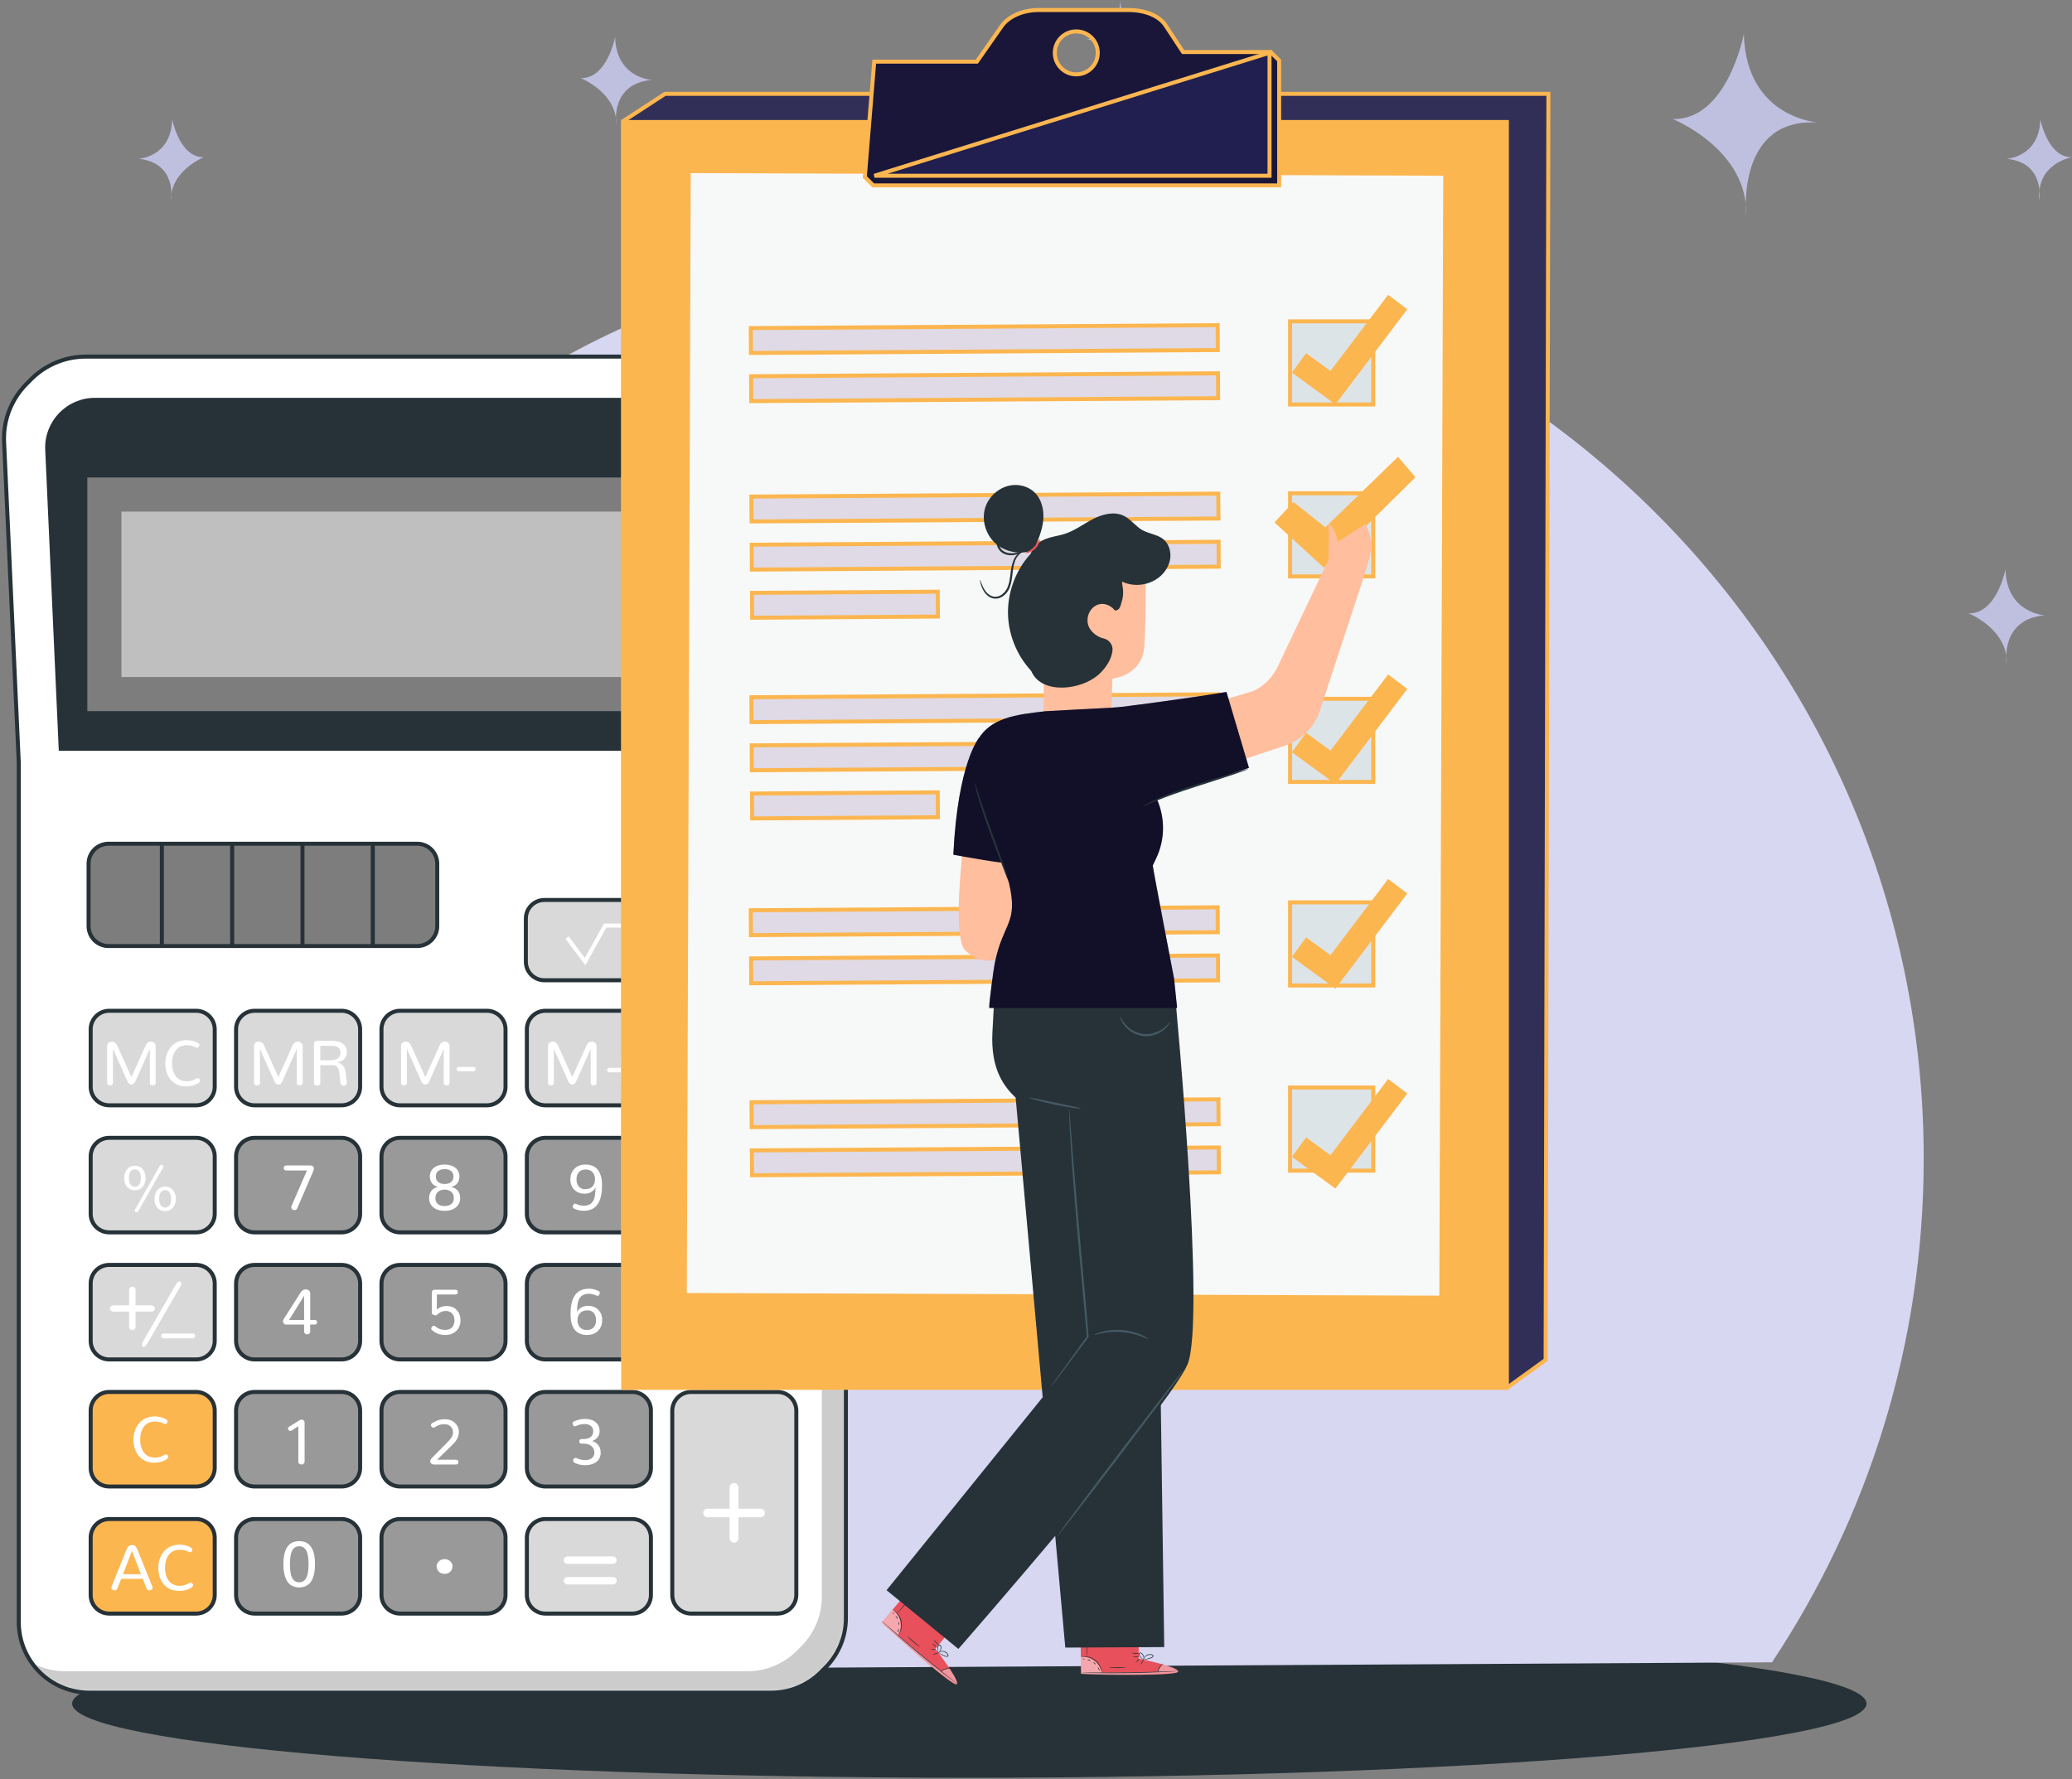 <svg width="517" height="444" viewBox="0 0 517 444" fill="none" xmlns="http://www.w3.org/2000/svg">
<rect x="0" y="0" width="517" height="444" fill="#808080" stroke="none"/>
<g id="eligiblityCalc">
<g id="Group 551">
<g id="Floor">
<path id="Vector" d="M241.857 443.686C365.491 443.686 465.715 435.403 465.715 425.186C465.715 414.968 365.491 406.686 241.857 406.686C118.224 406.686 18 414.968 18 425.186C18 435.403 118.224 443.686 241.857 443.686Z" fill="#263238"/>
</g>
<g id="Group 553">
<path id="Vector_2" d="M442.141 414.878C466.068 378.832 480 335.622 480 289.171C480 163.155 377.473 61 251.001 61C124.528 61 22 163.155 22 289.171C22 336.538 36.486 380.533 61.285 417L442.141 414.878Z" fill="#D7D7F2"/>
<g id="Group" opacity="0.88">
<g id="Group_2">
<path id="Vector_3" d="M21 109.087C21 109.087 34.557 108.413 34.987 92.695C34.987 92.695 38.023 108.636 48.116 108.413C48.116 108.413 34.099 114.052 34.557 126.299C34.557 126.299 37.107 110.582 21 109.087Z" fill="#C8C8ED"/>
<path id="Vector_4" d="M151.324 115.453C151.324 115.453 160.801 114.982 161.101 103.994C161.101 103.994 163.223 115.138 170.278 114.98C170.278 114.98 160.479 118.922 160.801 127.483C160.801 127.483 162.583 116.498 151.324 115.453Z" fill="#C8C8ED"/>
<path id="Vector_5" d="M221.68 62.381C221.68 62.381 230.517 61.941 230.796 51.696C230.796 51.696 232.775 62.086 239.354 61.941C239.354 61.941 230.516 62.648 230.516 73.6C230.516 73.6 232.179 63.355 221.68 62.381Z" fill="#C8C8ED"/>
<path id="Vector_6" d="M271.13 9.857C271.13 9.857 279.282 9.451 279.54 0C279.54 0 279.281 8.608 287.434 9.451C287.434 9.451 279.005 12.841 279.281 20.206C279.281 20.206 280.814 10.756 271.13 9.857Z" fill="#C8C8ED"/>
<path id="Vector_7" d="M34.559 39.641C34.559 39.641 42.711 39.235 42.968 29.784C42.968 29.784 44.794 39.369 50.863 39.235C50.863 39.235 42.434 42.626 42.71 49.99C42.71 49.99 44.243 40.539 34.559 39.641Z" fill="#C8C8ED"/>
<path id="Vector_8" d="M500.696 39.641C500.696 39.641 508.849 39.235 509.106 29.784C509.106 29.784 510.932 39.369 517 39.235C517 39.235 508.056 40.688 508.848 49.99C508.848 49.99 510.382 40.539 500.696 39.641Z" fill="#C8C8ED"/>
<path id="Vector_9" d="M453.991 30.625C453.991 30.625 435.694 29.715 435.116 8.503C435.116 8.503 431.018 30.015 417.398 29.715C417.398 29.715 436.315 37.324 435.695 53.852C435.695 53.852 433.09 28.936 453.991 30.625Z" fill="#C8C8ED"/>
<path id="Vector_10" d="M510.175 153.55C510.175 153.55 500.698 153.079 500.398 142.092C500.398 142.092 498.275 153.235 491.221 153.078C491.221 153.078 501.02 157.019 500.698 165.581C500.698 165.581 498.916 154.596 510.175 153.55Z" fill="#C8C8ED"/>
<path id="Vector_11" d="M162.597 19.94C162.597 19.94 153.759 19.501 153.481 9.256C153.481 9.256 151.502 19.647 144.923 19.501C144.923 19.501 154.06 23.177 153.761 31.16C153.761 31.16 152.099 20.915 162.597 19.94Z" fill="#C8C8ED"/>
</g>
</g>
</g>
</g>
<g id="Device">
<g id="Group_3">
<g id="Group_4">
<path id="Vector_12" d="M195.319 89H114.47H102.296H21.447C15.768 89 10.689 91.44 7.145 95.299C3.163 99.042 0.75 104.421 1.021 110.336L4.686 190.358V404.833C4.686 414.563 12.574 422.451 22.304 422.451H97.069H117.668H192.434C197.557 422.451 202.155 420.251 205.375 416.759C208.866 413.54 211.067 408.942 211.067 403.818V189.344L214.732 109.322C215.238 98.252 206.4 89 195.319 89Z" fill="white"/>
<g id="Clip path group">
<mask id="mask0_1670_10068" style="mask-type:luminance" maskUnits="userSpaceOnUse" x="1" y="89" width="214" height="334">
<g id="XMLID_00000041255707578591833590000015266791165253500832_">
<path id="Vector_13" d="M195.319 89H114.47H102.296H21.447C15.768 89 10.689 91.44 7.145 95.299C3.163 99.042 0.75 104.421 1.021 110.336L4.686 190.358V404.833C4.686 414.563 12.574 422.451 22.304 422.451H97.069H117.668H192.434C197.557 422.451 202.155 420.251 205.375 416.759C208.866 413.54 211.067 408.942 211.067 403.818V189.344L214.732 109.322C215.238 98.252 206.4 89 195.319 89Z" fill="white"/>
</g>
</mask>
<g mask="url(#mask0_1670_10068)">
<path id="Vector_14" opacity="0.2" d="M204.914 91.534C207.486 94.996 208.945 99.325 208.731 103.988L205.066 184.01V398.485C205.066 403.608 202.866 408.206 199.374 411.426C196.155 414.917 191.557 417.118 186.433 417.118H111.667H91.068H16.302C13.273 417.118 10.424 416.352 7.934 415.006C11.126 419.506 16.365 422.451 22.302 422.451H97.068H117.667H192.433C197.556 422.451 202.154 420.251 205.374 416.759C208.865 413.54 211.066 408.942 211.066 403.818V189.344L214.731 109.322C215.078 101.745 211.045 95.024 204.914 91.534Z" fill="black"/>
</g>
</g>
<path id="Vector_15" d="M195.319 89H114.47H102.296H21.447C15.768 89 10.689 91.44 7.145 95.299C3.163 99.042 0.75 104.421 1.021 110.336L4.686 190.358V404.833C4.686 414.563 12.574 422.451 22.304 422.451H97.069H117.668H192.434C197.557 422.451 202.155 420.251 205.375 416.759C208.866 413.54 211.067 408.942 211.067 403.818V189.344L214.732 109.322C215.238 98.252 206.4 89 195.319 89Z" stroke="#263238" stroke-miterlimit="10"/>
</g>
<path id="Vector_16" d="M201.619 186.895L204.984 112.24C205.29 105.457 199.873 99.79 193.083 99.79H23.684C16.894 99.79 11.477 105.456 11.783 112.24L15.148 186.895H201.619Z" fill="#263238" stroke="#263238" stroke-miterlimit="10"/>
<path id="Vector_17" d="M194.202 119.172H21.788V177.484H194.202V119.172Z" fill="#7D7D7D"/>
<path id="Vector_18" d="M185.691 127.683H30.298V168.974H185.691V127.683Z" fill="#BFBFBF"/>
<g id="Group_5">
<path id="Vector_19" d="M104.128 236.111H27.072C24.327 236.111 22.102 233.886 22.102 231.141V215.55C22.102 212.805 24.327 210.58 27.072 210.58H104.128C106.873 210.58 109.098 212.805 109.098 215.55V231.142C109.098 233.886 106.873 236.111 104.128 236.111Z" fill="#7D7D7D" stroke="#263238" stroke-miterlimit="10"/>
<path id="Vector_20" d="M40.385 210.896V236.111" stroke="#263238" stroke-miterlimit="10"/>
<path id="Vector_21" d="M57.929 210.896V236.111" stroke="#263238" stroke-miterlimit="10"/>
<path id="Vector_22" d="M75.474 210.896V236.111" stroke="#263238" stroke-miterlimit="10"/>
<path id="Vector_23" d="M93.018 210.896V236.111" stroke="#263238" stroke-miterlimit="10"/>
</g>
<g id="Group_6">
<path id="Vector_24" d="M157.537 244.655H135.835C133.281 244.655 131.21 242.584 131.21 240.03V229.238C131.21 226.684 133.281 224.613 135.835 224.613H157.537C160.091 224.613 162.162 226.684 162.162 229.238V240.03C162.162 242.584 160.091 244.655 157.537 244.655Z" fill="#D9D9D9" stroke="#263238" stroke-miterlimit="10"/>
<path id="Vector_25" d="M48.952 275.861H27.25C24.696 275.861 22.625 273.79 22.625 271.236V256.892C22.625 254.338 24.696 252.267 27.25 252.267H48.952C51.506 252.267 53.577 254.338 53.577 256.892V271.236C53.577 273.791 51.506 275.861 48.952 275.861Z" fill="#D9D9D9" stroke="#263238" stroke-miterlimit="10"/>
<path id="Vector_26" d="M85.231 275.861H63.529C60.975 275.861 58.904 273.79 58.904 271.236V256.892C58.904 254.338 60.975 252.267 63.529 252.267H85.231C87.785 252.267 89.856 254.338 89.856 256.892V271.236C89.856 273.791 87.786 275.861 85.231 275.861Z" fill="#D9D9D9" stroke="#263238" stroke-miterlimit="10"/>
<path id="Vector_27" d="M121.511 275.861H99.809C97.255 275.861 95.184 273.79 95.184 271.236V256.892C95.184 254.338 97.255 252.267 99.809 252.267H121.511C124.065 252.267 126.136 254.338 126.136 256.892V271.236C126.136 273.791 124.065 275.861 121.511 275.861Z" fill="#D9D9D9" stroke="#263238" stroke-miterlimit="10"/>
<path id="Vector_28" d="M157.79 275.861H136.088C133.534 275.861 131.463 273.79 131.463 271.236V256.892C131.463 254.338 133.534 252.267 136.088 252.267H157.79C160.344 252.267 162.415 254.338 162.415 256.892V271.236C162.415 273.791 160.345 275.861 157.79 275.861Z" fill="#D9D9D9" stroke="#263238" stroke-miterlimit="10"/>
<path id="Vector_29" d="M194.07 275.861H172.368C169.814 275.861 167.743 273.79 167.743 271.236V256.892C167.743 254.338 169.814 252.267 172.368 252.267H194.07C196.624 252.267 198.695 254.338 198.695 256.892V271.236C198.695 273.791 196.624 275.861 194.07 275.861Z" fill="#D9D9D9" stroke="#263238" stroke-miterlimit="10"/>
<path id="Vector_30" d="M48.952 307.573H27.25C24.696 307.573 22.625 305.502 22.625 302.948V288.604C22.625 286.05 24.696 283.979 27.25 283.979H48.952C51.506 283.979 53.577 286.05 53.577 288.604V302.948C53.577 305.503 51.506 307.573 48.952 307.573Z" fill="#D9D9D9" stroke="#263238" stroke-miterlimit="10"/>
<path id="Vector_31" d="M85.231 307.573H63.529C60.975 307.573 58.904 305.502 58.904 302.948V288.604C58.904 286.05 60.975 283.979 63.529 283.979H85.231C87.785 283.979 89.856 286.05 89.856 288.604V302.948C89.856 305.503 87.786 307.573 85.231 307.573Z" fill="#999999" stroke="#263238" stroke-miterlimit="10"/>
<path id="Vector_32" d="M121.511 307.573H99.809C97.255 307.573 95.184 305.502 95.184 302.948V288.604C95.184 286.05 97.255 283.979 99.809 283.979H121.511C124.065 283.979 126.136 286.05 126.136 288.604V302.948C126.136 305.503 124.065 307.573 121.511 307.573Z" fill="#999999" stroke="#263238" stroke-miterlimit="10"/>
<path id="Vector_33" d="M157.79 307.573H136.088C133.534 307.573 131.463 305.502 131.463 302.948V288.604C131.463 286.05 133.534 283.979 136.088 283.979H157.79C160.344 283.979 162.415 286.05 162.415 288.604V302.948C162.415 305.503 160.345 307.573 157.79 307.573Z" fill="#999999" stroke="#263238" stroke-miterlimit="10"/>
<path id="Vector_34" d="M194.07 307.573H172.368C169.814 307.573 167.743 305.502 167.743 302.948V288.604C167.743 286.05 169.814 283.979 172.368 283.979H194.07C196.624 283.979 198.695 286.05 198.695 288.604V302.948C198.695 305.503 196.624 307.573 194.07 307.573Z" fill="#D9D9D9" stroke="#263238" stroke-miterlimit="10"/>
<path id="Vector_35" d="M48.952 339.286H27.25C24.696 339.286 22.625 337.215 22.625 334.661V320.317C22.625 317.763 24.696 315.692 27.25 315.692H48.952C51.506 315.692 53.577 317.763 53.577 320.317V334.661C53.577 337.215 51.506 339.286 48.952 339.286Z" fill="#D9D9D9" stroke="#263238" stroke-miterlimit="10"/>
<path id="Vector_36" d="M85.231 339.286H63.529C60.975 339.286 58.904 337.215 58.904 334.661V320.317C58.904 317.763 60.975 315.692 63.529 315.692H85.231C87.785 315.692 89.856 317.763 89.856 320.317V334.661C89.856 337.215 87.786 339.286 85.231 339.286Z" fill="#999999" stroke="#263238" stroke-miterlimit="10"/>
<path id="Vector_37" d="M121.511 339.286H99.809C97.255 339.286 95.184 337.215 95.184 334.661V320.317C95.184 317.763 97.255 315.692 99.809 315.692H121.511C124.065 315.692 126.136 317.763 126.136 320.317V334.661C126.136 337.215 124.065 339.286 121.511 339.286Z" fill="#999999" stroke="#263238" stroke-miterlimit="10"/>
<path id="Vector_38" d="M157.79 339.286H136.088C133.534 339.286 131.463 337.215 131.463 334.661V320.317C131.463 317.763 133.534 315.692 136.088 315.692H157.79C160.344 315.692 162.415 317.763 162.415 320.317V334.661C162.415 337.215 160.345 339.286 157.79 339.286Z" fill="#999999" stroke="#263238" stroke-miterlimit="10"/>
<path id="Vector_39" d="M194.07 339.286H172.368C169.814 339.286 167.743 337.215 167.743 334.661V320.317C167.743 317.763 169.814 315.692 172.368 315.692H194.07C196.624 315.692 198.695 317.763 198.695 320.317V334.661C198.695 337.215 196.624 339.286 194.07 339.286Z" fill="#D9D9D9" stroke="#263238" stroke-miterlimit="10"/>
<path id="Vector_40" d="M48.952 370.999H27.25C24.696 370.999 22.625 368.928 22.625 366.374V352.03C22.625 349.476 24.696 347.405 27.25 347.405H48.952C51.506 347.405 53.577 349.476 53.577 352.03V366.374C53.577 368.928 51.506 370.999 48.952 370.999Z" fill="#FCB650" stroke="#263238" stroke-miterlimit="10"/>
<path id="Vector_41" d="M85.231 370.999H63.529C60.975 370.999 58.904 368.928 58.904 366.374V352.03C58.904 349.476 60.975 347.405 63.529 347.405H85.231C87.785 347.405 89.856 349.476 89.856 352.03V366.374C89.856 368.928 87.786 370.999 85.231 370.999Z" fill="#999999" stroke="#263238" stroke-miterlimit="10"/>
<path id="Vector_42" d="M121.511 370.999H99.809C97.255 370.999 95.184 368.928 95.184 366.374V352.03C95.184 349.476 97.255 347.405 99.809 347.405H121.511C124.065 347.405 126.136 349.476 126.136 352.03V366.374C126.136 368.928 124.065 370.999 121.511 370.999Z" fill="#999999" stroke="#263238" stroke-miterlimit="10"/>
<path id="Vector_43" d="M157.79 370.999H136.088C133.534 370.999 131.463 368.928 131.463 366.374V352.03C131.463 349.476 133.534 347.405 136.088 347.405H157.79C160.344 347.405 162.415 349.476 162.415 352.03V366.374C162.415 368.928 160.345 370.999 157.79 370.999Z" fill="#999999" stroke="#263238" stroke-miterlimit="10"/>
<path id="Vector_44" d="M48.952 402.712H27.25C24.696 402.712 22.625 400.641 22.625 398.087V383.743C22.625 381.189 24.696 379.118 27.25 379.118H48.952C51.506 379.118 53.577 381.189 53.577 383.743V398.087C53.577 400.641 51.506 402.712 48.952 402.712Z" fill="#FCB650" stroke="#263238" stroke-miterlimit="10"/>
<path id="Vector_45" d="M85.231 402.712H63.529C60.975 402.712 58.904 400.641 58.904 398.087V383.743C58.904 381.189 60.975 379.118 63.529 379.118H85.231C87.785 379.118 89.856 381.189 89.856 383.743V398.087C89.856 400.641 87.786 402.712 85.231 402.712Z" fill="#999999" stroke="#263238" stroke-miterlimit="10"/>
<path id="Vector_46" d="M121.511 402.712H99.809C97.255 402.712 95.184 400.641 95.184 398.087V383.743C95.184 381.189 97.255 379.118 99.809 379.118H121.511C124.065 379.118 126.136 381.189 126.136 383.743V398.087C126.136 400.641 124.065 402.712 121.511 402.712Z" fill="#999999" stroke="#263238" stroke-miterlimit="10"/>
<path id="Vector_47" d="M157.79 402.712H136.088C133.534 402.712 131.463 400.641 131.463 398.087V383.743C131.463 381.189 133.534 379.118 136.088 379.118H157.79C160.344 379.118 162.415 381.189 162.415 383.743V398.087C162.415 400.641 160.345 402.712 157.79 402.712Z" fill="#D9D9D9" stroke="#263238" stroke-miterlimit="10"/>
<path id="Vector_48" d="M194.001 347.405H172.436C169.844 347.405 167.743 349.506 167.743 352.099V358.695V366.306V398.019C167.743 400.611 169.844 402.713 172.436 402.713H194.001C196.593 402.713 198.695 400.612 198.695 398.019V366.306V358.695V352.099C198.695 349.506 196.594 347.405 194.001 347.405Z" fill="#D9D9D9" stroke="#263238" stroke-miterlimit="10"/>
<path id="Vector_49" d="M194.07 244.655H172.368C169.814 244.655 167.743 242.584 167.743 240.03V229.238C167.743 226.684 169.814 224.613 172.368 224.613H194.07C196.624 224.613 198.695 226.684 198.695 229.238V240.03C198.695 242.584 196.624 244.655 194.07 244.655Z" fill="#FCB650" stroke="#263238" stroke-miterlimit="10"/>
<g id="Group_7">
<g id="Group_8">
<path id="Vector_50" d="M173.713 239.587C172.766 238.546 172.292 237.142 172.292 235.374C172.292 233.605 172.766 232.201 173.713 231.16C174.659 230.119 175.957 229.598 177.605 229.598C179.253 229.598 180.549 230.119 181.494 231.16C182.438 232.201 182.91 233.605 182.91 235.374C182.91 237.142 182.438 238.547 181.494 239.587C180.55 240.628 179.254 241.149 177.605 241.149C175.957 241.149 174.659 240.628 173.713 239.587ZM180.276 238.673C180.912 237.87 181.23 236.77 181.23 235.374C181.23 233.977 180.912 232.877 180.276 232.074C179.64 231.271 178.75 230.869 177.604 230.869C176.454 230.869 175.56 231.27 174.924 232.074C174.288 232.877 173.971 233.977 173.971 235.374C173.971 236.77 174.29 237.87 174.928 238.673C175.567 239.476 176.458 239.878 177.604 239.878C178.75 239.877 179.64 239.476 180.276 238.673Z" fill="white"/>
<path id="Vector_51" d="M185.463 240.791C185.319 240.669 185.247 240.497 185.247 240.277V230.774C185.247 230.46 185.332 230.213 185.502 230.032C185.672 229.852 185.886 229.762 186.142 229.762C186.326 229.762 186.515 229.814 186.711 229.919C186.907 230.024 187.075 230.178 187.217 230.382L192.93 238.7V230.46C192.93 230.24 193 230.069 193.142 229.946C193.283 229.823 193.455 229.761 193.66 229.761C193.853 229.761 194.023 229.822 194.17 229.946C194.316 230.069 194.39 230.24 194.39 230.46V239.963C194.39 240.272 194.297 240.518 194.112 240.701C193.927 240.884 193.697 240.975 193.426 240.975C193.248 240.975 193.071 240.931 192.893 240.842C192.714 240.753 192.568 240.625 192.454 240.457L186.718 232.139V240.277C186.718 240.497 186.645 240.668 186.498 240.791C186.351 240.914 186.179 240.976 185.979 240.976C185.778 240.976 185.606 240.915 185.463 240.791Z" fill="white"/>
</g>
<g id="Group_9">
<path id="Vector_52" d="M32.256 270.505C32.083 270.385 31.947 270.212 31.848 269.987L28.192 261.779V270.324C28.192 270.502 28.12 270.64 27.976 270.74C27.832 270.84 27.661 270.889 27.462 270.889C27.268 270.889 27.098 270.839 26.951 270.74C26.805 270.64 26.731 270.502 26.731 270.324V261.033C26.731 260.73 26.85 260.476 27.088 260.272C27.326 260.068 27.605 259.966 27.924 259.966C28.185 259.966 28.433 260.043 28.665 260.198C28.897 260.352 29.085 260.586 29.227 260.9L32.79 268.809L36.353 260.9C36.489 260.586 36.673 260.352 36.906 260.198C37.139 260.044 37.386 259.966 37.647 259.966C37.966 259.966 38.247 260.068 38.487 260.272C38.728 260.476 38.848 260.73 38.848 261.033V270.324C38.848 270.502 38.775 270.64 38.628 270.74C38.482 270.84 38.312 270.889 38.118 270.889C37.919 270.889 37.748 270.839 37.603 270.74C37.459 270.64 37.387 270.502 37.387 270.324V261.779L33.731 269.987C33.631 270.212 33.496 270.384 33.323 270.505C33.15 270.625 32.972 270.686 32.79 270.686C32.607 270.686 32.429 270.625 32.256 270.505Z" fill="white"/>
<path id="Vector_53" d="M43.634 270.38C42.839 269.867 42.242 269.182 41.845 268.323C41.448 267.466 41.248 266.495 41.248 265.412C41.248 264.606 41.37 263.851 41.613 263.144C41.856 262.438 42.2 261.822 42.645 261.296C43.089 260.77 43.649 260.356 44.324 260.052C44.999 259.748 45.747 259.597 46.568 259.597C47.583 259.597 48.527 259.84 49.401 260.326C49.631 260.452 49.747 260.633 49.747 260.868C49.747 261.035 49.689 261.181 49.574 261.307C49.459 261.432 49.32 261.496 49.158 261.496C49.08 261.496 48.993 261.475 48.899 261.432C48.878 261.422 48.814 261.389 48.707 261.334C48.6 261.279 48.512 261.237 48.444 261.208C48.376 261.18 48.271 261.141 48.13 261.091C47.989 261.041 47.853 261.002 47.722 260.973C47.592 260.945 47.428 260.919 47.232 260.899C47.036 260.878 46.834 260.868 46.625 260.868C46.117 260.868 45.656 260.946 45.243 261.103C44.83 261.26 44.482 261.477 44.2 261.754C43.917 262.031 43.68 262.36 43.485 262.742C43.292 263.124 43.151 263.536 43.062 263.978C42.972 264.419 42.928 264.889 42.928 265.386C42.928 265.883 42.972 266.351 43.062 266.79C43.151 267.229 43.291 267.64 43.485 268.019C43.679 268.398 43.919 268.724 44.204 268.996C44.489 269.268 44.842 269.483 45.263 269.639C45.685 269.796 46.154 269.874 46.672 269.874C47.137 269.874 47.545 269.813 47.896 269.689C48.247 269.567 48.626 269.39 49.034 269.16C49.139 269.102 49.238 269.074 49.333 269.074C49.495 269.074 49.634 269.134 49.749 269.255C49.863 269.375 49.921 269.516 49.921 269.678C49.921 269.919 49.79 270.123 49.529 270.29C48.655 270.86 47.625 271.145 46.437 271.145C45.363 271.148 44.429 270.893 43.634 270.38Z" fill="white"/>
</g>
<g id="Group_10">
<path id="Vector_54" d="M35.629 394.033H30.23L29.304 396.419C29.173 396.764 28.93 396.937 28.575 396.937C28.371 396.937 28.189 396.872 28.029 396.741C27.87 396.61 27.79 396.445 27.79 396.247C27.79 396.163 27.811 396.066 27.853 395.957L31.581 386.705C31.759 386.261 31.951 385.966 32.158 385.822C32.364 385.678 32.622 385.606 32.93 385.606C33.238 385.606 33.496 385.678 33.703 385.822C33.909 385.966 34.101 386.261 34.279 386.705L38.007 395.957C38.049 396.066 38.07 396.163 38.07 396.247C38.07 396.445 37.989 396.61 37.827 396.741C37.665 396.872 37.482 396.937 37.278 396.937C36.927 396.937 36.686 396.764 36.556 396.419L35.629 394.033ZM32.93 387.097L30.678 392.896H35.182L32.93 387.097Z" fill="white"/>
<path id="Vector_55" d="M41.883 396.294C41.088 395.781 40.491 395.096 40.094 394.238C39.697 393.38 39.497 392.41 39.497 391.327C39.497 390.521 39.619 389.765 39.862 389.058C40.105 388.352 40.449 387.737 40.894 387.21C41.338 386.685 41.898 386.27 42.573 385.967C43.248 385.663 43.996 385.512 44.817 385.512C45.832 385.512 46.776 385.755 47.65 386.242C47.88 386.367 47.996 386.548 47.996 386.783C47.996 386.951 47.938 387.098 47.823 387.223C47.708 387.349 47.569 387.411 47.407 387.411C47.329 387.411 47.242 387.39 47.148 387.348C47.127 387.337 47.063 387.305 46.956 387.249C46.849 387.194 46.761 387.152 46.693 387.124C46.625 387.095 46.52 387.056 46.379 387.006C46.238 386.956 46.102 386.917 45.971 386.889C45.841 386.86 45.677 386.835 45.481 386.814C45.285 386.793 45.083 386.783 44.874 386.783C44.366 386.783 43.905 386.862 43.492 387.018C43.079 387.175 42.731 387.392 42.449 387.669C42.166 387.946 41.928 388.276 41.734 388.658C41.541 389.04 41.4 389.452 41.311 389.893C41.221 390.335 41.177 390.805 41.177 391.302C41.177 391.799 41.221 392.267 41.311 392.706C41.4 393.146 41.54 393.555 41.734 393.934C41.928 394.314 42.168 394.639 42.453 394.912C42.738 395.183 43.091 395.398 43.512 395.556C43.934 395.712 44.403 395.791 44.921 395.791C45.386 395.791 45.794 395.73 46.145 395.606C46.496 395.483 46.875 395.306 47.283 395.077C47.387 395.019 47.487 394.99 47.582 394.99C47.744 394.99 47.883 395.051 47.998 395.171C48.112 395.291 48.17 395.433 48.17 395.595C48.17 395.835 48.039 396.039 47.778 396.207C46.904 396.777 45.874 397.062 44.686 397.062C43.612 397.064 42.678 396.807 41.883 396.294Z" fill="white"/>
</g>
<g id="Group_11">
<path id="Vector_56" d="M35.678 364.294C34.883 363.781 34.286 363.096 33.889 362.238C33.492 361.38 33.292 360.41 33.292 359.327C33.292 358.521 33.414 357.765 33.657 357.058C33.9 356.352 34.244 355.737 34.689 355.21C35.133 354.685 35.693 354.27 36.368 353.967C37.043 353.663 37.791 353.512 38.612 353.512C39.627 353.512 40.571 353.755 41.445 354.242C41.675 354.367 41.791 354.548 41.791 354.783C41.791 354.951 41.733 355.098 41.618 355.223C41.503 355.349 41.364 355.411 41.202 355.411C41.124 355.411 41.037 355.39 40.943 355.348C40.922 355.337 40.858 355.305 40.751 355.249C40.644 355.194 40.556 355.152 40.488 355.124C40.42 355.095 40.315 355.056 40.174 355.006C40.033 354.956 39.897 354.917 39.766 354.889C39.636 354.86 39.472 354.835 39.276 354.814C39.08 354.793 38.878 354.783 38.669 354.783C38.161 354.783 37.7 354.862 37.287 355.018C36.874 355.175 36.526 355.392 36.244 355.669C35.961 355.946 35.723 356.276 35.529 356.658C35.336 357.04 35.195 357.452 35.106 357.893C35.016 358.335 34.972 358.805 34.972 359.302C34.972 359.799 35.016 360.267 35.106 360.706C35.195 361.146 35.335 361.555 35.529 361.934C35.723 362.314 35.963 362.639 36.248 362.912C36.533 363.183 36.886 363.398 37.307 363.556C37.729 363.712 38.198 363.791 38.716 363.791C39.181 363.791 39.589 363.73 39.94 363.606C40.291 363.483 40.671 363.306 41.078 363.077C41.182 363.019 41.282 362.99 41.377 362.99C41.539 362.99 41.678 363.051 41.793 363.171C41.907 363.291 41.965 363.433 41.965 363.595C41.965 363.835 41.834 364.039 41.573 364.207C40.699 364.777 39.669 365.062 38.481 365.062C37.407 365.064 36.473 364.807 35.678 364.294Z" fill="white"/>
</g>
<g id="Group_12">
<path id="Vector_57" d="M31.701 296.211C31.222 295.638 30.982 294.904 30.982 294.01C30.982 293.142 31.223 292.414 31.705 291.828C32.185 291.242 32.835 290.949 33.65 290.949C34.1 290.949 34.502 291.037 34.855 291.212C35.208 291.388 35.489 291.623 35.699 291.918C35.908 292.214 36.066 292.539 36.174 292.896C36.281 293.251 36.335 293.623 36.335 294.01C36.335 294.883 36.091 295.612 35.605 296.196C35.119 296.779 34.467 297.07 33.651 297.07C32.829 297.069 32.18 296.783 31.701 296.211ZM34.534 295.869C34.767 295.654 34.93 295.39 35.021 295.076C35.112 294.762 35.158 294.407 35.158 294.01C35.158 293.613 35.112 293.258 35.021 292.946C34.929 292.635 34.767 292.373 34.534 292.161C34.302 291.949 34.008 291.844 33.651 291.844C33.301 291.844 33.01 291.949 32.781 292.161C32.551 292.373 32.389 292.635 32.298 292.946C32.207 293.258 32.161 293.612 32.161 294.01C32.161 294.407 32.207 294.763 32.298 295.076C32.39 295.39 32.551 295.654 32.781 295.869C33.01 296.084 33.302 296.19 33.651 296.19C34.007 296.19 34.301 296.084 34.534 295.869ZM33.769 302.441C33.669 302.354 33.62 302.249 33.62 302.123C33.62 302.05 33.651 301.958 33.715 301.849L39.843 291.004C39.958 290.8 40.111 290.698 40.298 290.698C40.419 290.698 40.524 290.744 40.612 290.835C40.701 290.927 40.745 291.035 40.745 291.161C40.745 291.245 40.712 291.354 40.643 291.49L34.53 302.272C34.421 302.47 34.279 302.57 34.107 302.57C33.981 302.57 33.868 302.527 33.769 302.441ZM39.258 301.405C38.779 300.827 38.539 300.094 38.539 299.204C38.539 298.336 38.783 297.61 39.269 297.026C39.755 296.443 40.404 296.151 41.215 296.151C41.659 296.151 42.058 296.239 42.411 296.415C42.765 296.59 43.044 296.824 43.251 297.117C43.457 297.41 43.614 297.734 43.722 298.09C43.829 298.445 43.883 298.818 43.883 299.204C43.883 299.769 43.779 300.282 43.572 300.742C43.365 301.202 43.056 301.572 42.646 301.852C42.235 302.132 41.758 302.272 41.214 302.272C40.389 302.272 39.737 301.983 39.258 301.405ZM42.086 301.06C42.316 300.848 42.478 300.587 42.569 300.276C42.66 299.965 42.706 299.608 42.706 299.205C42.706 298.912 42.68 298.641 42.628 298.392C42.575 298.144 42.493 297.915 42.381 297.706C42.269 297.497 42.112 297.332 41.914 297.212C41.715 297.092 41.482 297.031 41.216 297.031C40.86 297.031 40.566 297.138 40.333 297.353C40.1 297.567 39.938 297.831 39.85 298.141C39.761 298.452 39.717 298.807 39.717 299.205C39.717 299.603 39.761 299.957 39.85 300.269C39.939 300.58 40.1 300.843 40.333 301.057C40.565 301.272 40.859 301.379 41.216 301.379C41.566 301.378 41.857 301.272 42.086 301.06Z" fill="white"/>
</g>
<g id="Group_13">
<path id="Vector_58" d="M72.914 301.815C72.752 301.676 72.671 301.502 72.671 301.292C72.671 301.198 72.697 301.086 72.749 300.955L76.594 292.127H71.423C71.219 292.127 71.062 292.066 70.952 291.942C70.842 291.82 70.787 291.671 70.787 291.499C70.787 291.332 70.842 291.186 70.952 291.06C71.062 290.935 71.219 290.872 71.423 290.872H77.434C77.717 290.872 77.934 290.938 78.085 291.071C78.236 291.205 78.313 291.384 78.313 291.609C78.313 291.839 78.266 292.064 78.172 292.284L74.154 301.583C74.028 301.876 73.803 302.023 73.479 302.023C73.264 302.023 73.076 301.953 72.914 301.815Z" fill="white"/>
</g>
<g id="Group_14">
<path id="Vector_59" d="M108.963 301.838C108.385 301.6 107.924 301.237 107.582 300.751C107.239 300.265 107.068 299.69 107.068 299.024C107.068 298.318 107.261 297.71 107.649 297.2C108.036 296.69 108.585 296.362 109.297 296.216C108.617 296.054 108.105 295.746 107.763 295.293C107.42 294.841 107.249 294.29 107.249 293.642C107.249 293.004 107.417 292.454 107.751 291.995C108.085 291.534 108.528 291.194 109.077 290.974C109.626 290.754 110.246 290.645 110.936 290.645C111.454 290.645 111.935 290.708 112.38 290.836C112.824 290.965 113.216 291.15 113.554 291.394C113.891 291.637 114.156 291.953 114.35 292.339C114.543 292.727 114.64 293.16 114.64 293.642C114.64 294.301 114.465 294.856 114.115 295.306C113.764 295.755 113.262 296.059 112.608 296.216C113.34 296.414 113.892 296.753 114.264 297.232C114.635 297.711 114.821 298.308 114.821 299.025C114.821 299.69 114.648 300.265 114.303 300.752C113.957 301.238 113.496 301.601 112.918 301.839C112.34 302.077 111.679 302.196 110.936 302.196C110.199 302.195 109.54 302.076 108.963 301.838ZM112.592 300.512C113.021 300.185 113.235 299.692 113.235 299.033C113.235 298.348 113.018 297.821 112.584 297.452C112.149 297.084 111.604 296.899 110.944 296.899C110.279 296.899 109.729 297.084 109.292 297.452C108.855 297.821 108.637 298.349 108.637 299.033C108.637 299.478 108.744 299.852 108.959 300.155C109.173 300.459 109.449 300.676 109.787 300.806C110.124 300.937 110.51 301.002 110.945 301.002C111.613 301.002 112.163 300.839 112.592 300.512ZM112.557 295.011C112.947 294.69 113.142 294.223 113.142 293.611C113.142 292.988 112.932 292.528 112.514 292.23C112.095 291.931 111.573 291.783 110.945 291.783C110.651 291.783 110.379 291.817 110.125 291.885C109.871 291.953 109.639 292.057 109.427 292.195C109.215 292.334 109.049 292.525 108.928 292.768C108.808 293.011 108.748 293.292 108.748 293.612C108.748 294.224 108.944 294.691 109.336 295.012C109.729 295.334 110.265 295.494 110.945 295.494C111.629 295.493 112.167 295.333 112.557 295.011Z" fill="white"/>
</g>
<g id="Group_15">
<path id="Vector_60" d="M143.209 301.614C143.015 301.519 142.918 301.355 142.918 301.12C142.918 300.942 142.974 300.778 143.087 300.629C143.199 300.481 143.334 300.405 143.491 300.405C143.549 300.405 143.614 300.422 143.687 300.453C144.362 300.767 145.021 300.924 145.665 300.924C146.016 300.924 146.332 300.883 146.615 300.802C146.897 300.721 147.138 300.61 147.341 300.469C147.542 300.327 147.717 300.147 147.866 299.927C148.015 299.707 148.136 299.475 148.227 299.229C148.318 298.983 148.391 298.696 148.447 298.366C148.502 298.037 148.538 297.711 148.556 297.389C148.574 297.067 148.583 296.705 148.583 296.302C148.458 296.726 148.143 297.101 147.638 297.428C147.133 297.755 146.54 297.918 145.861 297.918C144.783 297.913 143.923 297.581 143.279 296.922C142.636 296.263 142.314 295.404 142.314 294.348C142.314 293.265 142.656 292.377 143.342 291.684C144.028 290.991 144.943 290.645 146.089 290.645C146.706 290.645 147.255 290.738 147.736 290.923C148.217 291.108 148.611 291.358 148.918 291.672C149.224 291.987 149.476 292.365 149.675 292.81C149.874 293.255 150.014 293.716 150.095 294.196C150.176 294.675 150.217 295.191 150.217 295.745C150.217 296.201 150.202 296.626 150.173 297.02C150.145 297.416 150.087 297.837 150.001 298.288C149.914 298.738 149.803 299.143 149.667 299.504C149.531 299.865 149.344 300.219 149.106 300.563C148.868 300.909 148.592 301.198 148.282 301.43C147.971 301.663 147.59 301.849 147.14 301.988C146.69 302.126 146.187 302.196 145.633 302.196C144.807 302.195 143.999 302.001 143.209 301.614ZM147.827 296.121C148.253 295.672 148.467 295.067 148.467 294.308C148.467 293.618 148.267 293.04 147.866 292.578C147.466 292.115 146.902 291.884 146.175 291.884C145.422 291.884 144.845 292.105 144.445 292.547C144.045 292.989 143.845 293.584 143.845 294.332C143.845 295.054 144.027 295.645 144.39 296.105C144.753 296.566 145.296 296.795 146.018 296.795C146.798 296.796 147.401 296.571 147.827 296.121Z" fill="white"/>
</g>
<g id="Group_16">
<path id="Vector_61" d="M76.117 332.83C75.961 332.705 75.882 332.532 75.882 332.312V330.578H71.409C71.168 330.578 70.973 330.497 70.825 330.335C70.676 330.173 70.601 329.982 70.601 329.763C70.601 329.59 70.651 329.428 70.75 329.276L75.035 322.544C75.353 322.047 75.78 321.799 76.313 321.799C76.627 321.799 76.888 321.891 77.098 322.073C77.307 322.257 77.411 322.528 77.411 322.889V329.433H78.549C78.733 329.433 78.873 329.49 78.973 329.602C79.073 329.714 79.122 329.849 79.122 330.006C79.122 330.162 79.072 330.297 78.973 330.41C78.873 330.522 78.733 330.578 78.549 330.578H77.403V332.312C77.403 332.532 77.327 332.705 77.176 332.83C77.025 332.956 76.849 333.019 76.651 333.019C76.451 333.019 76.274 332.956 76.117 332.83ZM75.881 329.433V323.407L72.13 329.433H75.881Z" fill="white"/>
</g>
<g id="Group_17">
<path id="Vector_62" d="M109.265 332.87C108.737 332.66 108.235 332.347 107.759 331.928C107.654 331.839 107.602 331.727 107.602 331.591C107.602 331.418 107.673 331.255 107.814 331.101C107.956 330.947 108.107 330.87 108.269 330.87C108.369 330.87 108.46 330.904 108.544 330.972C109.266 331.6 110.098 331.913 111.039 331.913C111.813 331.913 112.399 331.701 112.797 331.277C113.194 330.854 113.394 330.262 113.394 329.504C113.394 328.809 113.198 328.248 112.805 327.821C112.412 327.394 111.892 327.181 111.243 327.181C110.825 327.181 110.41 327.277 109.999 327.467C109.588 327.658 109.263 327.901 109.022 328.194C108.964 328.257 108.862 328.288 108.716 328.288C108.502 328.288 108.287 328.231 108.073 328.119C107.858 328.007 107.751 327.872 107.751 327.715V322.591C107.751 322.12 108.004 321.885 108.512 321.885H113.659C113.842 321.885 113.984 321.944 114.087 322.062C114.189 322.179 114.24 322.32 114.24 322.482C114.24 322.644 114.19 322.783 114.091 322.898C113.992 323.013 113.848 323.07 113.659 323.07H109.006L108.998 326.861L109.092 326.766C109.15 326.703 109.245 326.627 109.378 326.538C109.512 326.449 109.668 326.361 109.849 326.275C110.029 326.189 110.262 326.114 110.547 326.051C110.832 325.988 111.131 325.956 111.445 325.956C112.491 325.956 113.329 326.29 113.956 326.957C114.584 327.624 114.898 328.486 114.898 329.543C114.898 330.642 114.544 331.523 113.835 332.188C113.126 332.852 112.212 333.184 111.092 333.184C110.404 333.184 109.794 333.079 109.265 332.87Z" fill="white"/>
</g>
<g id="Group_18">
<path id="Vector_63" d="M144.83 332.905C144.351 332.72 143.959 332.47 143.653 332.155C143.347 331.841 143.094 331.463 142.896 331.017C142.697 330.573 142.557 330.111 142.476 329.632C142.395 329.153 142.354 328.637 142.354 328.082C142.354 327.627 142.369 327.202 142.397 326.807C142.425 326.412 142.483 325.99 142.569 325.54C142.655 325.09 142.766 324.685 142.902 324.323C143.038 323.963 143.225 323.609 143.463 323.263C143.701 322.918 143.976 322.629 144.287 322.396C144.598 322.164 144.978 321.978 145.429 321.839C145.879 321.7 146.381 321.631 146.936 321.631C147.762 321.631 148.571 321.824 149.361 322.212C149.554 322.306 149.651 322.471 149.651 322.706C149.651 322.884 149.594 323.047 149.482 323.196C149.37 323.345 149.235 323.42 149.078 323.42C149.02 323.42 148.955 323.404 148.883 323.373C148.202 323.059 147.543 322.902 146.905 322.902C146.554 322.902 146.238 322.942 145.955 323.023C145.672 323.104 145.43 323.215 145.229 323.357C145.028 323.498 144.853 323.678 144.703 323.898C144.554 324.118 144.433 324.351 144.342 324.596C144.251 324.842 144.178 325.13 144.122 325.459C144.067 325.789 144.031 326.114 144.012 326.437C143.994 326.758 143.985 327.121 143.985 327.524C144.105 327.1 144.418 326.724 144.923 326.397C145.428 326.071 146.02 325.907 146.701 325.907C147.778 325.913 148.641 326.245 149.286 326.904C149.932 327.563 150.256 328.421 150.256 329.477C150.256 330.555 149.913 331.442 149.228 332.137C148.542 332.833 147.625 333.181 146.473 333.181C145.856 333.184 145.308 333.091 144.83 332.905ZM144.74 327.706C144.311 328.156 144.097 328.761 144.097 329.519C144.097 330.209 144.298 330.786 144.701 331.248C145.104 331.711 145.669 331.942 146.396 331.942C147.144 331.942 147.72 331.721 148.123 331.279C148.526 330.838 148.727 330.243 148.727 329.494C148.727 328.772 148.545 328.181 148.181 327.721C147.818 327.261 147.275 327.031 146.553 327.031C145.773 327.031 145.168 327.257 144.74 327.706Z" fill="white"/>
</g>
<g id="Group_19">
<path id="Vector_64" d="M74.668 365.315C74.513 365.185 74.437 365.001 74.437 364.766V355.953L72.742 357.044C72.643 357.102 72.541 357.131 72.436 357.131C72.279 357.131 72.145 357.073 72.032 356.958C71.919 356.843 71.863 356.707 71.863 356.55C71.863 356.366 71.952 356.215 72.13 356.095L74.821 354.415C74.936 354.337 75.081 354.298 75.253 354.298C75.463 354.298 75.639 354.364 75.783 354.498C75.927 354.631 75.999 354.82 75.999 355.066L76.007 364.765C76.007 365 75.928 365.184 75.772 365.314C75.615 365.445 75.429 365.51 75.214 365.51C75.004 365.511 74.823 365.445 74.668 365.315Z" fill="white"/>
</g>
<g id="Group_20">
<path id="Vector_65" d="M114.068 359.092C113.78 359.637 113.304 360.214 112.639 360.826L109.054 364.318H113.778C113.971 364.318 114.123 364.377 114.233 364.495C114.342 364.612 114.397 364.753 114.397 364.915C114.397 365.077 114.342 365.217 114.233 365.334C114.123 365.452 113.971 365.511 113.778 365.511H108.379C108.07 365.511 107.822 365.434 107.633 365.279C107.444 365.125 107.35 364.932 107.35 364.703C107.35 364.436 107.473 364.18 107.719 363.933L111.8 359.798C112.224 359.363 112.534 358.965 112.734 358.601C112.932 358.238 113.032 357.873 113.032 357.506C113.032 356.889 112.832 356.391 112.432 356.011C112.032 355.632 111.541 355.443 110.96 355.443C110.615 355.443 110.294 355.474 109.999 355.537C109.704 355.601 109.494 355.658 109.372 355.71C109.249 355.763 109.066 355.86 108.823 356.004C108.579 356.149 108.434 356.233 108.387 356.26C108.313 356.296 108.238 356.315 108.16 356.315C107.997 356.315 107.852 356.249 107.724 356.115C107.596 355.981 107.532 355.831 107.532 355.664C107.532 355.465 107.634 355.303 107.838 355.178C108.356 354.863 108.851 354.624 109.325 354.459C109.799 354.295 110.381 354.212 111.071 354.212C112.054 354.212 112.873 354.519 113.523 355.131C114.174 355.742 114.501 356.488 114.501 357.367C114.5 357.973 114.355 358.548 114.068 359.092Z" fill="white"/>
</g>
<g id="Group_21">
<path id="Vector_66" d="M143.421 365.095C143.149 364.954 143.013 364.758 143.013 364.507C143.013 364.334 143.073 364.183 143.194 364.052C143.314 363.921 143.455 363.856 143.618 363.856C143.67 363.856 143.736 363.869 143.814 363.895C144.562 364.241 145.282 364.413 145.972 364.413C146.668 364.413 147.231 364.251 147.663 363.927C148.095 363.603 148.31 363.145 148.31 362.554C148.31 361.868 148.061 361.322 147.565 360.914C147.068 360.506 146.434 360.302 145.666 360.302H145.093C144.915 360.302 144.778 360.247 144.681 360.137C144.584 360.028 144.536 359.894 144.536 359.737C144.536 359.575 144.584 359.436 144.681 359.321C144.778 359.207 144.915 359.149 145.093 359.149H145.603C146.335 359.149 146.923 358.983 147.365 358.65C147.806 358.318 148.028 357.836 148.028 357.203C148.028 356.633 147.826 356.19 147.424 355.877C147.021 355.563 146.526 355.406 145.941 355.406C145.125 355.406 144.361 355.584 143.65 355.939C143.598 355.965 143.535 355.978 143.461 355.978C143.304 355.978 143.166 355.904 143.045 355.754C142.925 355.605 142.865 355.441 142.865 355.264C142.865 355.06 142.951 354.909 143.124 354.809C143.37 354.658 143.772 354.507 144.329 354.358C144.886 354.209 145.432 354.134 145.965 354.134C146.65 354.134 147.262 354.241 147.802 354.455C148.34 354.67 148.777 355.012 149.113 355.479C149.447 355.948 149.615 356.511 149.615 357.17C149.615 357.798 149.441 358.322 149.092 358.743C148.744 359.164 148.285 359.469 147.715 359.657C148.385 359.824 148.913 360.165 149.3 360.677C149.688 361.191 149.881 361.813 149.881 362.545C149.881 363.073 149.776 363.544 149.564 363.957C149.352 364.37 149.064 364.7 148.701 364.946C148.337 365.192 147.931 365.376 147.484 365.499C147.037 365.622 146.557 365.684 146.044 365.684C145.037 365.684 144.164 365.487 143.421 365.095Z" fill="white"/>
</g>
<g id="Group_22">
<path id="Vector_67" d="M73.06 395.866C72.595 395.654 72.217 395.371 71.926 395.018C71.636 394.664 71.398 394.235 71.212 393.727C71.026 393.219 70.897 392.699 70.823 392.165C70.75 391.632 70.713 391.048 70.713 390.415C70.713 386.56 72.029 384.632 74.66 384.632C77.286 384.632 78.6 386.56 78.6 390.415C78.6 391.043 78.565 391.623 78.493 392.157C78.423 392.69 78.295 393.211 78.108 393.719C77.922 394.227 77.685 394.657 77.394 395.01C77.104 395.363 76.726 395.647 76.26 395.862C75.794 396.076 75.261 396.183 74.659 396.183C74.06 396.184 73.526 396.078 73.06 395.866ZM75.442 394.76C75.675 394.658 75.872 394.525 76.031 394.36C76.19 394.195 76.329 393.99 76.447 393.744C76.565 393.498 76.658 393.25 76.725 392.999C76.793 392.748 76.847 392.464 76.886 392.147C76.925 391.831 76.951 391.54 76.964 391.276C76.978 391.011 76.984 390.725 76.984 390.417C76.984 390.093 76.978 389.793 76.964 389.519C76.951 389.245 76.924 388.949 76.882 388.632C76.84 388.316 76.785 388.031 76.717 387.78C76.65 387.529 76.556 387.283 76.439 387.043C76.321 386.803 76.182 386.601 76.023 386.439C75.864 386.277 75.668 386.148 75.438 386.05C75.208 385.953 74.949 385.905 74.662 385.905C74.374 385.905 74.115 385.953 73.885 386.05C73.655 386.148 73.461 386.275 73.304 386.435C73.147 386.595 73.008 386.794 72.888 387.036C72.767 387.276 72.675 387.522 72.609 387.773C72.543 388.024 72.49 388.309 72.448 388.628C72.406 388.947 72.379 389.244 72.365 389.519C72.352 389.793 72.345 390.093 72.345 390.417C72.345 390.726 72.351 391.014 72.365 391.28C72.379 391.546 72.405 391.839 72.444 392.155C72.483 392.471 72.537 392.756 72.605 393.007C72.673 393.258 72.766 393.506 72.884 393.752C73.002 393.998 73.139 394.202 73.296 394.364C73.453 394.526 73.648 394.658 73.88 394.76C74.112 394.862 74.373 394.912 74.661 394.912C74.949 394.912 75.209 394.861 75.442 394.76Z" fill="white"/>
</g>
<g id="Group_23">
<path id="Vector_68" d="M109.493 392.248C109.128 391.883 108.946 391.449 108.946 390.947C108.946 390.468 109.128 390.046 109.493 389.68C109.858 389.315 110.338 389.132 110.931 389.132C111.513 389.132 111.99 389.312 112.361 389.671C112.732 390.03 112.917 390.456 112.917 390.946C112.917 391.448 112.734 391.882 112.369 392.247C112.004 392.612 111.524 392.795 110.931 392.795C110.338 392.796 109.859 392.613 109.493 392.248Z" fill="white"/>
</g>
<g id="Group_24">
<path id="Vector_69" d="M182.096 260.532C181.741 260.177 181.562 259.755 181.562 259.266C181.562 258.799 181.74 258.389 182.096 258.034C182.451 257.679 182.918 257.501 183.495 257.501C184.061 257.501 184.524 257.676 184.885 258.026C185.246 258.376 185.427 258.79 185.427 259.267C185.427 259.755 185.248 260.177 184.893 260.533C184.538 260.888 184.072 261.066 183.495 261.066C182.918 261.065 182.451 260.887 182.096 260.532Z" fill="white"/>
</g>
<g id="Group_25">
<path id="Vector_70" d="M182.096 270.968C181.741 270.613 181.562 270.191 181.562 269.702C181.562 269.235 181.74 268.825 182.096 268.47C182.452 268.115 182.918 267.937 183.495 267.937C184.061 267.937 184.524 268.112 184.885 268.461C185.246 268.811 185.427 269.225 185.427 269.702C185.427 270.19 185.248 270.612 184.893 270.968C184.538 271.323 184.072 271.501 183.495 271.501C182.918 271.501 182.451 271.323 182.096 270.968Z" fill="white"/>
</g>
<g id="Group_26">
<path id="Vector_71" d="M140.957 390.035C140.768 389.85 140.674 389.635 140.674 389.386C140.674 389.104 140.773 388.876 140.97 388.705C141.167 388.533 141.411 388.447 141.702 388.447H152.833C153.116 388.447 153.357 388.533 153.559 388.705C153.76 388.876 153.861 389.103 153.861 389.386C153.861 389.652 153.76 389.872 153.559 390.048C153.357 390.224 153.116 390.312 152.833 390.312H141.638C141.372 390.311 141.145 390.22 140.957 390.035ZM140.957 395.17C140.768 394.99 140.674 394.777 140.674 394.527C140.674 394.253 140.773 394.028 140.97 393.852C141.167 393.676 141.411 393.588 141.702 393.588H152.871C153.145 393.588 153.379 393.674 153.572 393.845C153.765 394.017 153.861 394.243 153.861 394.527C153.861 394.793 153.762 395.011 153.566 395.182C153.369 395.354 153.129 395.439 152.846 395.439H141.638C141.372 395.44 141.145 395.35 140.957 395.17Z" fill="white"/>
</g>
<g id="Group_27">
<path id="Vector_72" d="M182.61 297.479L179.479 301.685C179.301 301.92 179.092 302.039 178.851 302.039C178.668 302.039 178.507 301.973 178.369 301.839C178.23 301.705 178.161 301.55 178.161 301.372C178.161 301.221 178.214 301.076 178.318 300.94L181.802 296.38L178.522 291.915C178.443 291.816 178.404 291.701 178.404 291.57C178.404 291.377 178.487 291.201 178.651 291.044C178.816 290.888 179.004 290.809 179.213 290.809C179.448 290.809 179.65 290.922 179.817 291.147L182.806 295.219L185.842 291.162C186.026 290.922 186.242 290.801 186.494 290.801C186.672 290.801 186.824 290.862 186.953 290.982C187.08 291.102 187.144 291.247 187.144 291.414C187.144 291.556 187.097 291.688 187.003 291.814L183.628 296.341L186.98 300.916C187.074 301.047 187.121 301.18 187.121 301.316C187.121 301.509 187.037 301.675 186.871 301.814C186.703 301.953 186.517 302.022 186.312 302.022C186.066 302.022 185.871 301.919 185.724 301.715L182.61 297.479Z" fill="white"/>
</g>
<g id="Group_28">
<path id="Vector_73" d="M182.353 384.686C182.148 384.471 182.045 384.199 182.045 383.87V378.682H176.647C176.328 378.682 176.049 378.579 175.815 378.374C175.58 378.17 175.463 377.912 175.463 377.602C175.463 377.283 175.575 377.025 175.801 376.831C176.026 376.636 176.308 376.538 176.648 376.538H182.046V371.306C182.046 370.986 182.149 370.713 182.354 370.489C182.558 370.263 182.826 370.151 183.156 370.151C183.476 370.151 183.741 370.261 183.951 370.481C184.161 370.701 184.265 370.976 184.265 371.306V376.538H189.678C189.998 376.538 190.276 376.636 190.511 376.831C190.745 377.025 190.863 377.283 190.863 377.602C190.863 377.913 190.749 378.17 190.518 378.374C190.289 378.579 190.008 378.682 189.678 378.682H184.265V383.87C184.265 384.18 184.161 384.447 183.951 384.672C183.741 384.897 183.476 385.01 183.156 385.01C182.825 385.01 182.558 384.902 182.353 384.686Z" fill="white"/>
</g>
<g id="Group_29">
<path id="Vector_74" d="M32.442 331.714C32.293 331.558 32.218 331.36 32.218 331.12V327.345H28.29C28.058 327.345 27.855 327.27 27.685 327.121C27.514 326.972 27.428 326.785 27.428 326.559C27.428 326.327 27.51 326.139 27.674 325.998C27.837 325.856 28.043 325.785 28.29 325.785H32.218V321.978C32.218 321.745 32.293 321.547 32.442 321.383C32.59 321.219 32.785 321.137 33.025 321.137C33.258 321.137 33.451 321.217 33.603 321.377C33.756 321.537 33.832 321.737 33.832 321.977V325.784H37.77C38.003 325.784 38.205 325.855 38.376 325.997C38.547 326.138 38.632 326.326 38.632 326.558C38.632 326.784 38.549 326.971 38.381 327.12C38.214 327.269 38.01 327.344 37.77 327.344H33.832V331.119C33.832 331.344 33.756 331.539 33.603 331.702C33.45 331.865 33.258 331.948 33.025 331.948C32.785 331.949 32.59 331.871 32.442 331.714Z" fill="white"/>
</g>
<g id="Group_30">
<path id="Vector_75" d="M177.096 328.511C176.936 328.394 176.855 328.251 176.855 328.083C176.855 327.921 176.936 327.78 177.096 327.659C177.257 327.539 177.482 327.479 177.77 327.479H188.542C188.831 327.479 189.056 327.54 189.216 327.663C189.377 327.786 189.457 327.929 189.457 328.091C189.457 328.253 189.377 328.394 189.216 328.511C189.056 328.629 188.831 328.688 188.542 328.688H177.77C177.481 328.688 177.257 328.629 177.096 328.511Z" fill="white"/>
</g>
<g id="Group_31">
<path id="Vector_76" d="M40.352 333.844C40.243 333.727 40.188 333.584 40.188 333.416C40.188 333.254 40.243 333.113 40.352 332.992C40.461 332.872 40.612 332.812 40.806 332.812H48.084C48.279 332.812 48.431 332.873 48.539 332.996C48.648 333.119 48.703 333.262 48.703 333.424C48.703 333.586 48.648 333.727 48.539 333.844C48.431 333.962 48.279 334.021 48.084 334.021H40.806C40.611 334.021 40.459 333.962 40.352 333.844Z" fill="white"/>
</g>
<g id="Group_32">
<path id="Vector_77" d="M36.162 336.013C35.941 336.161 35.757 336.194 35.612 336.11C35.472 336.029 35.41 335.854 35.425 335.587C35.441 335.319 35.557 335 35.772 334.628L43.801 320.737C44.016 320.364 44.237 320.105 44.462 319.96C44.689 319.814 44.872 319.782 45.012 319.863C45.152 319.944 45.214 320.118 45.196 320.384C45.179 320.65 45.062 320.969 44.847 321.341L36.818 335.232C36.602 335.604 36.384 335.864 36.162 336.013Z" fill="white"/>
</g>
<g id="Group_33">
<path id="Vector_78" d="M177.096 265.011C176.936 264.894 176.855 264.751 176.855 264.583C176.855 264.421 176.936 264.28 177.096 264.159C177.257 264.039 177.482 263.979 177.77 263.979H188.542C188.831 263.979 189.056 264.04 189.216 264.163C189.377 264.286 189.457 264.429 189.457 264.591C189.457 264.753 189.377 264.894 189.216 265.011C189.056 265.129 188.831 265.188 188.542 265.188H177.77C177.481 265.188 177.257 265.129 177.096 265.011Z" fill="white"/>
</g>
<g id="Group_34">
<path id="Vector_79" d="M68.923 270.505C68.75 270.385 68.614 270.212 68.515 269.987L64.859 261.779V270.324C64.859 270.502 64.787 270.64 64.643 270.74C64.5 270.84 64.328 270.889 64.129 270.889C63.935 270.889 63.765 270.839 63.618 270.74C63.472 270.64 63.398 270.502 63.398 270.324V261.033C63.398 260.73 63.517 260.476 63.755 260.272C63.993 260.068 64.272 259.966 64.591 259.966C64.852 259.966 65.1 260.043 65.332 260.198C65.564 260.352 65.752 260.586 65.893 260.9L69.456 268.809L73.019 260.9C73.155 260.586 73.339 260.352 73.572 260.198C73.804 260.044 74.052 259.966 74.313 259.966C74.632 259.966 74.913 260.068 75.153 260.272C75.394 260.476 75.514 260.73 75.514 261.033V270.324C75.514 270.502 75.441 270.64 75.294 270.74C75.148 270.84 74.978 270.889 74.784 270.889C74.585 270.889 74.414 270.839 74.269 270.74C74.125 270.64 74.053 270.502 74.053 270.324V261.779L70.397 269.987C70.297 270.212 70.162 270.384 69.989 270.505C69.816 270.625 69.638 270.686 69.456 270.686C69.273 270.686 69.096 270.625 68.923 270.505Z" fill="white"/>
<path id="Vector_80" d="M78.571 270.772C78.417 270.641 78.339 270.456 78.339 270.215V260.531C78.339 260.317 78.416 260.134 78.571 259.986C78.725 259.836 78.913 259.762 79.132 259.762H82.537C82.966 259.762 83.359 259.785 83.718 259.828C84.076 259.873 84.437 259.958 84.797 260.083C85.158 260.209 85.462 260.372 85.707 260.573C85.953 260.775 86.153 261.047 86.308 261.389C86.462 261.732 86.539 262.128 86.539 262.578C86.539 263.227 86.341 263.779 85.942 264.234C85.545 264.689 84.954 264.99 84.17 265.136V265.167C85.399 265.434 86.095 266.273 86.257 267.685L86.539 270.15C86.544 270.175 86.547 270.213 86.547 270.259C86.547 270.468 86.474 270.638 86.327 270.769C86.181 270.9 86.006 270.965 85.802 270.965C85.593 270.965 85.403 270.904 85.233 270.78C85.063 270.658 84.967 270.483 84.947 270.259L84.704 268.07C84.651 267.594 84.589 267.222 84.515 266.956C84.442 266.689 84.323 266.467 84.158 266.289C83.994 266.111 83.788 265.992 83.543 265.933C83.297 265.872 82.965 265.842 82.546 265.842H79.925V270.213C79.925 270.453 79.846 270.639 79.686 270.77C79.527 270.901 79.339 270.966 79.125 270.966C78.91 270.968 78.725 270.902 78.571 270.772ZM82.209 264.628C82.518 264.628 82.792 264.614 83.032 264.588C83.273 264.563 83.519 264.51 83.77 264.432C84.021 264.353 84.229 264.246 84.394 264.11C84.558 263.974 84.693 263.79 84.797 263.557C84.902 263.325 84.954 263.048 84.954 262.729C84.954 262.467 84.919 262.238 84.848 262.039C84.777 261.84 84.673 261.681 84.537 261.56C84.401 261.44 84.259 261.341 84.109 261.266C83.961 261.19 83.778 261.135 83.564 261.101C83.349 261.067 83.161 261.044 82.999 261.034C82.837 261.024 82.644 261.018 82.419 261.018H79.923V264.628H82.209Z" fill="white"/>
</g>
<g id="Group_35">
<path id="Vector_81" d="M105.589 270.505C105.416 270.385 105.28 270.212 105.181 269.987L101.525 261.779V270.324C101.525 270.502 101.453 270.64 101.309 270.74C101.166 270.84 100.994 270.889 100.795 270.889C100.601 270.889 100.431 270.839 100.284 270.74C100.138 270.64 100.064 270.502 100.064 270.324V261.033C100.064 260.73 100.183 260.476 100.421 260.272C100.659 260.068 100.938 259.966 101.257 259.966C101.518 259.966 101.766 260.043 101.998 260.198C102.23 260.352 102.418 260.586 102.559 260.9L106.122 268.809L109.685 260.9C109.821 260.586 110.005 260.352 110.238 260.198C110.47 260.044 110.718 259.966 110.979 259.966C111.298 259.966 111.579 260.068 111.819 260.272C112.06 260.476 112.18 260.73 112.18 261.033V270.324C112.18 270.502 112.107 270.64 111.96 270.74C111.814 270.84 111.644 270.889 111.45 270.889C111.251 270.889 111.08 270.839 110.935 270.74C110.791 270.64 110.719 270.502 110.719 270.324V261.779L107.063 269.987C106.963 270.212 106.828 270.384 106.655 270.505C106.482 270.625 106.304 270.686 106.122 270.686C105.94 270.686 105.762 270.625 105.589 270.505Z" fill="white"/>
<path id="Vector_82" d="M114.1 267.225C113.983 267.126 113.923 266.997 113.923 266.841C113.923 266.673 113.981 266.538 114.096 266.437C114.211 266.335 114.363 266.284 114.551 266.284H118.043C118.232 266.284 118.383 266.335 118.498 266.437C118.613 266.539 118.671 266.673 118.671 266.841C118.671 266.997 118.611 267.126 118.494 267.225C118.376 267.325 118.226 267.374 118.043 267.374H114.551C114.368 267.374 114.218 267.324 114.1 267.225Z" fill="white"/>
</g>
<g id="Group_36">
<path id="Vector_83" d="M142.257 270.505C142.084 270.385 141.948 270.212 141.849 269.987L138.193 261.779V270.324C138.193 270.502 138.121 270.64 137.977 270.74C137.834 270.84 137.662 270.889 137.463 270.889C137.269 270.889 137.099 270.839 136.952 270.74C136.806 270.64 136.732 270.502 136.732 270.324V261.033C136.732 260.73 136.851 260.476 137.089 260.272C137.327 260.068 137.606 259.966 137.925 259.966C138.186 259.966 138.434 260.043 138.666 260.198C138.898 260.352 139.086 260.586 139.227 260.9L142.79 268.809L146.353 260.9C146.489 260.586 146.673 260.352 146.906 260.198C147.139 260.044 147.386 259.966 147.647 259.966C147.966 259.966 148.247 260.068 148.487 260.272C148.728 260.476 148.848 260.73 148.848 261.033V270.324C148.848 270.502 148.775 270.64 148.628 270.74C148.482 270.84 148.312 270.889 148.118 270.889C147.919 270.889 147.748 270.839 147.603 270.74C147.459 270.64 147.387 270.502 147.387 270.324V261.779L143.731 269.987C143.631 270.212 143.496 270.384 143.323 270.505C143.15 270.625 142.972 270.686 142.79 270.686C142.607 270.686 142.43 270.625 142.257 270.505Z" fill="white"/>
<path id="Vector_84" d="M155.091 270.775C154.984 270.663 154.93 270.52 154.93 270.347V267.632H152.105C151.938 267.632 151.792 267.578 151.669 267.471C151.546 267.365 151.484 267.23 151.484 267.068C151.484 266.9 151.544 266.765 151.661 266.664C151.779 266.561 151.927 266.511 152.104 266.511H154.929V263.773C154.929 263.605 154.983 263.462 155.09 263.345C155.196 263.227 155.337 263.168 155.51 263.168C155.677 263.168 155.816 263.226 155.925 263.341C156.035 263.456 156.09 263.6 156.09 263.773V266.511H158.923C159.09 266.511 159.236 266.562 159.359 266.664C159.482 266.766 159.544 266.9 159.544 267.068C159.544 267.23 159.483 267.365 159.363 267.471C159.243 267.578 159.096 267.632 158.924 267.632H156.091V270.347C156.091 270.51 156.036 270.65 155.926 270.767C155.817 270.885 155.678 270.944 155.511 270.944C155.338 270.944 155.197 270.889 155.091 270.775Z" fill="white"/>
</g>
<path id="Vector_85" d="M141.494 234.001L145.994 240.001L150.994 231.001H155.994" stroke="white" stroke-miterlimit="10"/>
</g>
</g>
</g>
</g>
<g id="Group_37">
<path id="Vector_86" d="M386.355 23.414L385.664 339.404L376.33 346.141H164.482L155.5 339.583V30.225L165.942 23.414H386.355Z" fill="#312F58" stroke="#FCB650"/>
<path id="Vector_87" d="M155.5 30.454H375.992V346.376H155.5V30.454Z" fill="#FCB650" stroke="#FCB650"/>
<g id="Group_38">
<g id="Group_39">
<g id="Group_40">
<path id="Vector_88" d="M170.867 323.203L171.849 42.699L360.618 43.36L359.636 323.864L170.867 323.203Z" fill="#F7F9F8" stroke="#FCB650"/>
</g>
</g>
<path id="Vector_89" d="M187.563 135.948L304.053 135.214L304.092 141.423L187.602 142.157L187.563 135.948Z" fill="#DFDAE5" stroke="#FCB650"/>
<path id="Vector_90" d="M187.488 123.932L303.978 123.199L304.017 129.409L187.527 130.142L187.488 123.932Z" fill="#DFDAE5" stroke="#FCB650"/>
<path id="Vector_91" d="M187.413 93.9L303.903 93.166L303.942 99.376L187.452 100.11L187.413 93.9Z" fill="#DFDAE5" stroke="#FCB650"/>
<path id="Vector_92" d="M187.336 81.886L303.826 81.153L303.865 87.362L187.375 88.096L187.336 81.886Z" fill="#DFDAE5" stroke="#FCB650"/>
<path id="Vector_93" d="M187.408 239.196L303.898 238.462L303.938 244.672L187.448 245.406L187.408 239.196Z" fill="#DFDAE5" stroke="#FCB650"/>
<path id="Vector_94" d="M187.331 227.18L303.821 226.447L303.86 232.656L187.37 233.389L187.331 227.18Z" fill="#DFDAE5" stroke="#FCB650"/>
<path id="Vector_95" d="M187.597 287.114L304.087 286.38L304.126 292.59L187.636 293.324L187.597 287.114Z" fill="#DFDAE5" stroke="#FCB650"/>
<path id="Vector_96" d="M187.52 275.099L304.01 274.366L304.049 280.574L187.559 281.308L187.52 275.099Z" fill="#DFDAE5" stroke="#FCB650"/>
<path id="Vector_97" d="M187.638 147.964L233.985 147.672L234.024 153.881L187.677 154.173L187.638 147.964Z" fill="#DFDAE5" stroke="#FCB650"/>
<path id="Vector_98" d="M187.561 186.031L304.051 185.297L304.09 191.506L187.6 192.24L187.561 186.031Z" fill="#DFDAE5" stroke="#FCB650"/>
<path id="Vector_99" d="M187.486 174.015L303.976 173.282L304.015 179.492L187.525 180.225L187.486 174.015Z" fill="#DFDAE5" stroke="#FCB650"/>
<path id="Vector_100" d="M187.637 198.048L233.984 197.756L234.023 203.965L187.676 204.257L187.637 198.048Z" fill="#DFDAE5" stroke="#FCB650"/>
<path id="Vector_101" d="M321.9 80.202H342.649V100.951H321.9V80.202Z" fill="#DCE4E8" stroke="#FCB650"/>
<path id="Vector_102" d="M321.9 123.11H342.649V143.859H321.9V123.11Z" fill="#DCE4E8" stroke="#FCB650"/>
<path id="Vector_103" d="M321.9 174.403H342.649V195.152H321.9V174.403Z" fill="#DCE4E8" stroke="#FCB650"/>
<path id="Vector_104" d="M321.9 225.208H342.649V245.957H321.9V225.208Z" fill="#DCE4E8" stroke="#FCB650"/>
<path id="Vector_105" d="M321.9 271.422H342.649V292.171H321.9V271.422Z" fill="#DCE4E8" stroke="#FCB650"/>
<path id="Vector_106" d="M324.125 90.566C324.125 90.566 324.125 90.566 332.596 96.754L348.756 75.381" stroke="#FCB650" stroke-width="6.008" stroke-miterlimit="10"/>
<path id="Vector_107" d="M324.125 185.31C324.125 185.31 324.125 185.31 332.596 191.498L348.756 170.125" stroke="#FCB650" stroke-width="6.008" stroke-miterlimit="10"/>
<path id="Vector_108" d="M324.125 236.377C324.125 236.377 324.125 236.377 332.596 242.565L348.756 221.192" stroke="#FCB650" stroke-width="6.008" stroke-miterlimit="10"/>
<path id="Vector_109" d="M324.125 286.295C324.125 286.295 324.125 286.295 332.596 292.483L348.756 271.11" stroke="#FCB650" stroke-width="6.008" stroke-miterlimit="10"/>
</g>
<path id="Vector_110" d="M295.05 12.76L295.198 12.985H295.468H317.061L319.174 15.097V46.268H217.881L215.786 44.173L218.134 15.389H243.478H243.738L243.887 15.175L249.916 6.546C251.621 4.107 255.176 2.5 259.15 2.5H281.558C285.791 2.5 289.42 3.974 290.986 6.59L290.991 6.599L290.997 6.608L295.05 12.76ZM273.912 13.195V13.195C273.912 10.235 271.512 7.835 268.552 7.835C265.591 7.835 263.192 10.235 263.192 13.195C263.192 16.155 265.591 18.555 268.552 18.555C271.512 18.555 273.91 16.155 273.912 13.195Z" fill="#19163A" stroke="#FCB650"/>
<path id="Vector_111" d="M218.168 43.864L316.769 13.165V43.864H218.168Z" fill="#201F4F" stroke="#FCB650"/>
<g id="Group_41">
<g id="Group_42">
<g id="Group_43">
<g id="Group_44">
<g id="Group_45">
<g id="Group_46">
<g id="Group_47">
<g id="Group_48">
<path id="Vector_112" d="M267.543 187.853C272.631 188.244 277.023 184.327 277.22 179.228C277.408 174.331 277.573 169.381 277.573 169.381C277.573 169.381 284.993 168.686 285.531 161.342C286.069 153.998 285.823 137.045 285.823 137.045C277.538 132.871 267.644 133.507 259.962 138.708L260.42 164.553V178.457C260.468 183.122 262.892 187.496 267.543 187.853Z" fill="#FFBE9D"/>
</g>
</g>
</g>
</g>
</g>
</g>
<g id="Group_49">
<path id="Vector_113" d="M278.211 152.376C276.944 150.806 274.884 150.181 273.193 151.28C271.501 152.379 270.851 154.822 271.771 156.617C272.42 157.884 273.899 159.032 275.374 159.341C276.761 159.632 277.744 160.97 277.582 162.378C277.371 164.221 276.388 165.966 275.004 167.492C272.852 169.865 269.685 171.143 266.504 171.519C263.376 171.889 259.793 171.237 257.974 168.666C256.65 166.796 256.554 164.351 256.507 162.06C256.395 156.645 256.283 151.231 256.171 145.817C256.131 143.865 256.093 141.889 256.541 139.989C256.989 138.089 257.984 136.242 259.615 135.169C261.401 133.993 263.664 133.893 265.699 133.235C268.242 132.413 270.402 130.725 272.782 129.508C275.162 128.291 278.079 127.563 280.468 128.762C282.183 129.623 283.332 131.334 285 132.283C287.374 133.633 290.606 133.327 291.759 136.818C292.157 138.024 292.127 139.349 291.719 140.552C290.109 145.303 284.225 147.218 279.987 145.165C279.903 145.97 280.696 147.761 279.849 150.303C279.577 151.114 279.481 152.353 278.211 152.376Z" fill="#263238"/>
</g>
<g id="Group_50">
<path id="Vector_114" d="M257.946 137.259C258.988 134.885 260.043 132.462 260.305 129.882C260.567 127.303 259.912 124.493 257.991 122.753C256.691 121.576 254.904 120.989 253.15 121.041C249.793 121.139 246.686 123.657 245.77 126.888C244.855 130.119 246.118 133.82 248.738 135.921C251.358 138.022 255.16 138.471 258.252 137.162" fill="#263238"/>
</g>
<g id="Group_51">
<g id="Group_52">
<path id="Vector_115" d="M259.389 134.581C259.528 134.577 259.409 135.888 258.306 136.953C257.214 138.031 255.902 138.118 255.909 137.98C255.874 137.831 256.985 137.537 257.943 136.581C258.921 135.646 259.241 134.542 259.389 134.581Z" fill="#E8505B"/>
</g>
</g>
<g id="Group_53">
<g id="Group_54">
<path id="Vector_116" d="M256.973 136.375C257.002 136.417 256.324 137.075 254.979 137.833C254.304 138.192 253.412 138.562 252.351 138.577C251.325 138.599 250.045 138.252 249.286 137.202C248.536 136.162 248.508 134.884 248.743 133.881C248.988 132.849 249.515 132.059 249.978 131.45C250.945 130.253 251.676 129.662 251.716 129.698C251.784 129.756 251.138 130.452 250.276 131.667C249.866 132.279 249.404 133.054 249.212 133.985C249.021 134.904 249.08 136.033 249.707 136.894C250.328 137.762 251.418 138.09 252.351 138.097C253.303 138.11 254.145 137.808 254.816 137.503C256.153 136.857 256.924 136.297 256.973 136.375Z" fill="#263238"/>
</g>
</g>
<g id="Group_55">
<g id="Group_56">
<path id="Vector_117" d="M244.491 144.671C244.527 144.66 244.645 144.955 244.849 145.485C245.06 146.007 245.339 146.792 245.931 147.578C246.503 148.332 247.563 149.142 248.807 148.9C250.039 148.665 251.13 147.53 251.574 146.114C252.051 144.686 252.085 143.192 252.325 141.848C252.546 140.504 252.996 139.277 253.727 138.483C254.44 137.687 255.283 137.336 255.865 137.264C256.456 137.183 256.772 137.321 256.764 137.34C256.76 137.391 256.439 137.326 255.903 137.463C255.374 137.589 254.628 137.961 254.006 138.723C253.377 139.472 252.987 140.618 252.798 141.925C252.587 143.23 252.575 144.744 252.066 146.282C251.584 147.814 250.358 149.124 248.89 149.372C248.163 149.503 247.442 149.312 246.899 148.987C246.349 148.661 245.938 148.228 245.633 147.796C245.034 146.917 244.811 146.095 244.655 145.548C244.51 144.993 244.458 144.681 244.491 144.671Z" fill="#263238"/>
</g>
</g>
</g>
<g id="Group_57">
<path id="Vector_118" d="M240.882 206.363C240.882 206.363 237.139 233.783 240.882 237.259C244.625 240.735 248.228 239.581 248.228 239.581L255.355 233.621L256.758 206.363H240.882Z" fill="#FFBE9D"/>
</g>
<g id="Group_58">
<g id="Group_59">
<path id="Vector_119" d="M318 130.388L322.758 125.278L330.687 131.622L348.837 114L353.185 119.125L330.335 141.666L318 130.388Z" fill="#FCB650"/>
</g>
<g id="Group_60">
<path id="Vector_120" d="M340.695 130.78L333.795 135.208C333.483 132.481 331.401 129.778 331.508 131.147C331.615 132.517 331.521 139.625 331.521 139.625L319.216 165.517C317.543 169.619 314.156 172.197 311.624 172.806L300.138 176.221L304.628 191.406L320.592 186.113C324.734 184.74 327.98 181.484 329.341 177.338L340.346 143.814C340.346 143.814 341.653 140.003 342.124 137.209C342.594 134.416 340.695 130.78 340.695 130.78Z" fill="#FFBE9D"/>
</g>
</g>
<g id="Group_61">
<g id="Group_62">
<g id="Group_63">
<g id="Group_64">
<g id="Group_65">
<g id="Group_66">
<path id="Vector_121" d="M284.161 413.954L283.989 406.277L269.606 406.507L269.738 417.742L270.631 417.785C274.603 417.942 290.841 418.303 293.481 417.456C296.426 416.51 284.161 413.954 284.161 413.954Z" fill="#E8505B"/>
</g>
</g>
</g>
<g id="Group_67" opacity="0.5">
<g id="Group_68">
<g id="Group_69">
<path id="Vector_122" d="M274.951 417.545C274.727 416.347 274.041 415.241 273.067 414.508C272.093 413.775 270.902 413.399 269.688 413.516L269.749 417.536L274.951 417.545Z" fill="white"/>
</g>
</g>
</g>
</g>
<g id="Group_70" opacity="0.4">
<g id="Group_71">
<g id="Group_72">
<path id="Vector_123" d="M290.157 415.416C290.157 415.416 294.46 416.583 293.937 417.297C293.414 418.011 276.992 418.263 269.738 417.741L269.756 417.419L288.914 417.288C288.914 417.288 289.32 415.464 290.157 415.416Z" fill="white"/>
</g>
</g>
</g>
<g id="Group_73">
<g id="Group_74">
<g id="Group_75">
<g id="Group_76">
<path id="Vector_124" d="M269.53 417.414C269.53 417.42 269.615 417.428 269.778 417.437C269.991 417.447 270.225 417.457 270.489 417.469C271.2 417.489 272.074 417.513 273.105 417.541C275.314 417.586 278.367 417.609 281.739 417.56C285.111 417.51 288.163 417.399 290.37 417.289C291.4 417.23 292.273 417.181 292.983 417.14C293.246 417.12 293.48 417.103 293.693 417.087C293.855 417.073 293.94 417.063 293.94 417.057C293.94 417.051 293.854 417.049 293.691 417.052C293.477 417.058 293.244 417.065 292.98 417.072C292.27 417.097 291.396 417.129 290.366 417.165C288.159 417.244 285.108 417.336 281.738 417.385C278.369 417.434 275.317 417.431 273.108 417.417C272.077 417.41 271.203 417.405 270.492 417.4C270.228 417.4 269.994 417.401 269.78 417.401C269.616 417.404 269.53 417.408 269.53 417.414Z" fill="#263238"/>
</g>
</g>
</g>
</g>
<g id="Group_77">
<g id="Group_78">
<g id="Group_79">
<g id="Group_80">
<path id="Vector_125" d="M288.913 417.512C288.966 417.518 288.998 416.893 289.382 416.257C289.756 415.614 290.288 415.286 290.258 415.243C290.247 415.2 289.635 415.48 289.232 416.169C288.822 416.852 288.87 417.523 288.913 417.512Z" fill="#263238"/>
</g>
</g>
</g>
</g>
<g id="Group_81">
<g id="Group_82">
<g id="Group_83">
<g id="Group_84">
<path id="Vector_126" d="M284.636 415.424C284.677 415.449 284.876 415.199 285.081 414.865C285.286 414.531 285.418 414.24 285.377 414.215C285.336 414.19 285.137 414.44 284.932 414.774C284.728 415.108 284.595 415.399 284.636 415.424Z" fill="#263238"/>
</g>
</g>
</g>
</g>
<g id="Group_85">
<g id="Group_86">
<g id="Group_87">
<g id="Group_88">
<path id="Vector_127" d="M283.462 414.826C283.495 414.861 283.72 414.706 283.964 414.48C284.208 414.254 284.38 414.041 284.347 414.006C284.314 413.971 284.09 414.126 283.845 414.352C283.601 414.578 283.43 414.79 283.462 414.826Z" fill="#263238"/>
</g>
</g>
</g>
</g>
<g id="Group_89">
<g id="Group_90">
<g id="Group_91">
<g id="Group_92">
<path id="Vector_128" d="M282.705 413.48C282.705 413.528 283.042 413.566 283.457 413.564C283.872 413.562 284.208 413.522 284.208 413.474C284.208 413.426 283.871 413.388 283.456 413.39C283.041 413.392 282.705 413.432 282.705 413.48Z" fill="#263238"/>
</g>
</g>
</g>
</g>
<g id="Group_93">
<g id="Group_94">
<g id="Group_95">
<g id="Group_96">
<path id="Vector_129" d="M282.438 412.526C282.422 412.569 282.791 412.729 283.279 412.757C283.767 412.788 284.152 412.673 284.142 412.628C284.133 412.578 283.753 412.612 283.29 412.583C282.826 412.557 282.452 412.478 282.438 412.526Z" fill="#263238"/>
</g>
</g>
</g>
</g>
<g id="Group_97">
<g id="Group_98">
<g id="Group_99">
<g id="Group_100">
<path id="Vector_130" d="M285.105 414.162C285.104 414.182 285.46 414.219 286.029 414.142C286.313 414.103 286.649 414.031 287.01 413.91C287.189 413.843 287.377 413.792 287.57 413.669C287.66 413.606 287.761 413.519 287.794 413.378C287.83 413.239 287.754 413.084 287.648 413.011C286.757 412.567 285.88 413.077 285.56 413.539C285.383 413.775 285.304 414.003 285.268 414.16C285.233 414.319 285.238 414.409 285.248 414.41C285.281 414.422 285.305 414.045 285.657 413.615C285.831 413.404 286.095 413.198 286.439 413.09C286.764 412.988 287.228 412.955 287.542 413.148C287.69 413.254 287.636 413.428 287.474 413.528C287.323 413.628 287.128 413.691 286.958 413.758C286.61 413.884 286.286 413.967 286.01 414.02C285.457 414.127 285.104 414.134 285.105 414.162Z" fill="#263238"/>
</g>
</g>
</g>
</g>
<g id="Group_101">
<g id="Group_102">
<g id="Group_103">
<g id="Group_104">
<path id="Vector_131" d="M285.346 414.203C285.359 414.213 285.492 413.975 285.443 413.56C285.417 413.356 285.339 413.116 285.18 412.889C285.014 412.686 284.799 412.407 284.403 412.43C284.189 412.461 284.088 412.706 284.125 412.861C284.144 413.023 284.219 413.161 284.288 413.272C284.429 413.501 284.587 413.685 284.733 413.824C285.027 414.103 285.258 414.207 285.268 414.19C285.284 414.167 285.081 414.027 284.822 413.738C284.693 413.594 284.553 413.41 284.427 413.189C284.297 412.996 284.205 412.646 284.436 412.6C284.667 412.574 284.907 412.801 285.051 412.983C285.199 413.181 285.283 413.395 285.322 413.58C285.398 413.956 285.315 414.197 285.346 414.203Z" fill="#263238"/>
</g>
</g>
</g>
</g>
<g id="Group_105">
<g id="Group_106">
<g id="Group_107">
<g id="Group_108">
<path id="Vector_132" d="M269.764 413.474C269.768 413.506 270.175 413.428 270.827 413.495C271.472 413.557 272.372 413.807 273.16 414.415C273.948 415.024 274.417 415.832 274.64 416.44C274.869 417.053 274.897 417.467 274.929 417.463C274.94 417.462 274.943 417.359 274.925 417.173C274.907 416.987 274.859 416.719 274.756 416.4C274.558 415.765 274.087 414.913 273.266 414.278C272.444 413.644 271.501 413.404 270.836 413.373C270.501 413.355 270.23 413.376 270.045 413.405C269.861 413.434 269.762 413.463 269.764 413.474Z" fill="#263238"/>
</g>
</g>
</g>
</g>
<g id="Group_109">
<g id="Group_110">
<g id="Group_111">
<g id="Group_112">
<path id="Vector_133" d="M271.162 407.465C271.114 407.465 271.078 408.789 271.083 410.421C271.087 412.054 271.13 413.377 271.178 413.377C271.226 413.377 271.262 412.053 271.257 410.42C271.252 408.789 271.21 407.465 271.162 407.465Z" fill="#263238"/>
</g>
</g>
</g>
</g>
<g id="Group_113">
<g id="Group_114">
<g id="Group_115">
<g id="Group_116">
<path id="Vector_134" d="M276.74 416.114C276.735 416.159 277.674 416.299 278.843 416.29C280.012 416.285 280.95 416.134 280.944 416.089C280.938 416.038 280 416.11 278.842 416.115C277.684 416.125 276.745 416.064 276.74 416.114Z" fill="#263238"/>
</g>
</g>
</g>
</g>
<g id="Group_117">
<g id="Group_118">
<g id="Group_119">
<g id="Group_120">
<path id="Vector_135" d="M273.921 416.154C273.886 416.19 274.001 416.353 274.1 416.567C274.202 416.78 274.255 416.971 274.304 416.967C274.351 416.966 274.375 416.739 274.258 416.492C274.142 416.245 273.951 416.118 273.921 416.154Z" fill="#263238"/>
</g>
</g>
</g>
</g>
<g id="Group_121">
<g id="Group_122">
<g id="Group_123">
<g id="Group_124">
<path id="Vector_136" d="M272.838 414.848C272.804 414.882 272.899 415.031 273.05 415.179C273.201 415.328 273.351 415.42 273.385 415.386C273.419 415.352 273.324 415.204 273.172 415.055C273.021 414.906 272.872 414.814 272.838 414.848Z" fill="#263238"/>
</g>
</g>
</g>
</g>
<g id="Group_125">
<g id="Group_126">
<g id="Group_127">
<g id="Group_128">
<path id="Vector_137" d="M271.308 414.267C271.319 414.316 271.51 414.311 271.722 414.382C271.936 414.448 272.088 414.563 272.126 414.53C272.164 414.503 272.04 414.3 271.776 414.216C271.513 414.13 271.293 414.223 271.308 414.267Z" fill="#263238"/>
</g>
</g>
</g>
</g>
<g id="Group_129">
<g id="Group_130">
<g id="Group_131">
<g id="Group_132">
<path id="Vector_138" d="M270.222 413.999C270.205 414.044 270.289 414.117 270.409 414.161C270.529 414.206 270.64 414.205 270.657 414.16C270.674 414.115 270.59 414.042 270.47 413.998C270.349 413.953 270.239 413.954 270.222 413.999Z" fill="#263238"/>
</g>
</g>
</g>
</g>
</g>
</g>
<g id="Group_133">
<g id="Group_134">
<g id="Group_135">
<g id="Group_136">
<g id="Group_137">
<g id="Group_138">
<path id="Vector_139" d="M233.404 411.498L238.281 405.566L227.228 396.36L220.001 404.963L220.65 405.578C223.559 408.288 235.632 419.151 238.186 420.231C241.034 421.435 233.404 411.498 233.404 411.498Z" fill="#E8505B"/>
</g>
</g>
</g>
<g id="Group_139" opacity="0.5">
<g id="Group_140">
<g id="Group_141">
<path id="Vector_140" d="M224.08 408.215C224.692 407.16 224.893 405.875 224.633 404.683C224.372 403.492 223.715 402.431 222.719 401.728L220.144 404.815L224.08 408.215Z" fill="white"/>
</g>
</g>
</g>
</g>
<g id="Group_142" opacity="0.4">
<g id="Group_143">
<g id="Group_144">
<path id="Vector_141" d="M236.996 416.517C236.996 416.517 239.497 420.208 238.634 420.408C237.772 420.608 225.158 410.089 220 404.963L220.223 404.731L234.832 417.126C234.832 417.126 236.33 416.008 236.996 416.517Z" fill="white"/>
</g>
</g>
</g>
<g id="Group_145">
<g id="Group_146">
<g id="Group_147">
<g id="Group_148">
<path id="Vector_142" d="M220.056 404.579C220.052 404.584 220.112 404.645 220.229 404.758C220.385 404.904 220.555 405.065 220.747 405.246C221.273 405.725 221.92 406.313 222.683 407.007C224.328 408.482 226.628 410.49 229.216 412.652C231.805 414.814 234.191 416.719 235.936 418.075C236.755 418.702 237.449 419.234 238.014 419.666C238.226 419.823 238.414 419.962 238.586 420.089C238.718 420.184 238.789 420.232 238.793 420.227C238.797 420.222 238.733 420.165 238.608 420.061C238.442 419.926 238.261 419.779 238.056 419.612C237.501 419.168 236.819 418.622 236.013 417.978C234.288 416.598 231.916 414.678 229.329 412.518C226.743 410.358 224.432 408.365 222.766 406.914C221.989 406.236 221.33 405.662 220.794 405.195C220.594 405.023 220.416 404.871 220.254 404.732C220.127 404.627 220.06 404.574 220.056 404.579Z" fill="#263238"/>
</g>
</g>
</g>
</g>
<g id="Group_149">
<g id="Group_150">
<g id="Group_151">
<g id="Group_152">
<path id="Vector_143" d="M234.686 417.294C234.722 417.333 235.154 416.88 235.86 416.648C236.563 416.404 237.18 416.503 237.186 416.45C237.206 416.41 236.559 416.223 235.805 416.483C235.048 416.734 234.646 417.275 234.686 417.294Z" fill="#263238"/>
</g>
</g>
</g>
</g>
<g id="Group_153">
<g id="Group_154">
<g id="Group_155">
<g id="Group_156">
<path id="Vector_144" d="M232.806 412.922C232.821 412.968 233.135 412.908 233.508 412.789C233.881 412.669 234.171 412.535 234.157 412.49C234.142 412.444 233.828 412.504 233.455 412.623C233.081 412.742 232.791 412.876 232.806 412.922Z" fill="#263238"/>
</g>
</g>
</g>
</g>
<g id="Group_157">
<g id="Group_158">
<g id="Group_159">
<g id="Group_160">
<path id="Vector_145" d="M232.305 411.704C232.307 411.752 232.578 411.781 232.911 411.769C233.244 411.757 233.512 411.708 233.511 411.66C233.509 411.612 233.238 411.583 232.905 411.595C232.572 411.607 232.304 411.656 232.305 411.704Z" fill="#263238"/>
</g>
</g>
</g>
</g>
<g id="Group_161">
<g id="Group_162">
<g id="Group_163">
<g id="Group_164">
<path id="Vector_146" d="M232.61 410.189C232.579 410.226 232.809 410.474 233.125 410.743C233.441 411.012 233.722 411.201 233.753 411.164C233.784 411.127 233.554 410.879 233.238 410.61C232.922 410.341 232.641 410.152 232.61 410.189Z" fill="#263238"/>
</g>
</g>
</g>
</g>
<g id="Group_165">
<g id="Group_166">
<g id="Group_167">
<g id="Group_168">
<path id="Vector_147" d="M233.029 409.293C232.989 409.316 233.164 409.677 233.516 410.016C233.866 410.358 234.233 410.522 234.254 410.481C234.28 410.438 233.969 410.215 233.637 409.891C233.303 409.569 233.071 409.266 233.029 409.293Z" fill="#263238"/>
</g>
</g>
</g>
</g>
<g id="Group_169">
<g id="Group_170">
<g id="Group_171">
<g id="Group_172">
<path id="Vector_148" d="M233.984 412.272C233.971 412.286 234.215 412.547 234.698 412.859C234.939 413.015 235.24 413.179 235.593 413.323C235.773 413.389 235.948 413.473 236.174 413.506C236.283 413.518 236.416 413.517 236.534 413.432C236.652 413.35 236.695 413.183 236.663 413.058C236.278 412.141 235.28 411.956 234.736 412.096C234.448 412.159 234.239 412.281 234.109 412.377C233.979 412.475 233.924 412.546 233.931 412.553C233.948 412.583 234.212 412.314 234.759 412.217C235.028 412.171 235.363 412.186 235.694 412.329C236.007 412.464 236.38 412.741 236.492 413.092C236.535 413.269 236.381 413.365 236.193 413.336C236.013 413.314 235.824 413.234 235.652 413.174C235.306 413.042 235.006 412.894 234.762 412.755C234.273 412.475 234.002 412.25 233.984 412.272Z" fill="#263238"/>
</g>
</g>
</g>
</g>
<g id="Group_173">
<g id="Group_174">
<g id="Group_175">
<g id="Group_176">
<path id="Vector_149" d="M234.139 412.46C234.143 412.476 234.398 412.382 234.632 412.035C234.745 411.864 234.843 411.63 234.871 411.355C234.877 411.093 234.897 410.741 234.582 410.5C234.4 410.384 234.163 410.504 234.09 410.645C233.999 410.78 233.966 410.934 233.946 411.063C233.904 411.328 233.903 411.571 233.923 411.772C233.964 412.175 234.071 412.405 234.09 412.398C234.117 412.391 234.055 412.153 234.046 411.765C234.042 411.572 234.056 411.341 234.104 411.091C234.132 410.86 234.29 410.535 234.495 410.651C234.687 410.782 234.721 411.11 234.711 411.342C234.695 411.589 234.619 411.806 234.527 411.971C234.339 412.306 234.119 412.436 234.139 412.46Z" fill="#263238"/>
</g>
</g>
</g>
</g>
<g id="Group_177">
<g id="Group_178">
<g id="Group_179">
<g id="Group_180">
<path id="Vector_150" d="M222.802 401.744C222.784 401.771 223.143 401.978 223.594 402.453C224.043 402.92 224.561 403.697 224.763 404.672C224.963 405.648 224.792 406.566 224.564 407.173C224.338 407.787 224.089 408.119 224.116 408.137C224.125 408.143 224.195 408.067 224.302 407.914C224.41 407.761 224.548 407.527 224.678 407.218C224.942 406.607 225.141 405.655 224.932 404.637C224.722 403.62 224.164 402.824 223.68 402.367C223.438 402.135 223.219 401.973 223.059 401.876C222.902 401.777 222.808 401.735 222.802 401.744Z" fill="#263238"/>
</g>
</g>
</g>
</g>
<g id="Group_181">
<g id="Group_182">
<g id="Group_183">
<g id="Group_184">
<path id="Vector_151" d="M227.781 398.101C227.744 398.07 226.854 399.05 225.793 400.29C224.731 401.531 223.901 402.562 223.937 402.593C223.974 402.624 224.864 401.644 225.925 400.404C226.987 399.164 227.818 398.133 227.781 398.101Z" fill="#263238"/>
</g>
</g>
</g>
</g>
<g id="Group_185">
<g id="Group_186">
<g id="Group_187">
<g id="Group_188">
<path id="Vector_152" d="M226.369 408.296C226.335 408.327 226.957 409.045 227.848 409.801C228.738 410.56 229.547 411.057 229.572 411.019C229.601 410.977 228.843 410.42 227.961 409.668C227.078 408.919 226.405 408.261 226.369 408.296Z" fill="#263238"/>
</g>
</g>
</g>
</g>
<g id="Group_189">
<g id="Group_190">
<g id="Group_191">
<g id="Group_192">
<path id="Vector_153" d="M224.206 406.487C224.157 406.492 224.138 406.689 224.073 406.916C224.012 407.144 223.927 407.323 223.967 407.353C224.003 407.382 224.169 407.226 224.241 406.963C224.315 406.7 224.252 406.48 224.206 406.487Z" fill="#263238"/>
</g>
</g>
</g>
</g>
<g id="Group_193">
<g id="Group_194">
<g id="Group_195">
<g id="Group_196">
<path id="Vector_154" d="M224.237 404.791C224.189 404.795 224.164 404.969 224.182 405.181C224.2 405.392 224.253 405.56 224.301 405.556C224.349 405.552 224.374 405.378 224.356 405.166C224.338 404.955 224.285 404.787 224.237 404.791Z" fill="#263238"/>
</g>
</g>
</g>
</g>
<g id="Group_197">
<g id="Group_198">
<g id="Group_199">
<g id="Group_200">
<path id="Vector_155" d="M223.456 403.353C223.432 403.397 223.58 403.518 223.695 403.711C223.814 403.901 223.855 404.087 223.904 404.086C223.951 404.09 223.989 403.856 223.843 403.62C223.7 403.383 223.474 403.31 223.456 403.353Z" fill="#263238"/>
</g>
</g>
</g>
</g>
<g id="Group_201">
<g id="Group_202">
<g id="Group_203">
<g id="Group_204">
<path id="Vector_156" d="M222.808 402.442C222.766 402.465 222.782 402.575 222.844 402.687C222.906 402.799 222.99 402.871 223.033 402.848C223.075 402.825 223.059 402.715 222.997 402.603C222.934 402.491 222.85 402.419 222.808 402.442Z" fill="#263238"/>
</g>
</g>
</g>
</g>
</g>
</g>
<g id="Group_205">
<g id="Group_206">
<path id="Vector_157" d="M263.337 250.816C263.337 250.816 258.549 271.079 259.903 275.088C261.257 279.097 270.032 281.414 270.032 281.414L269.736 336.9L221.211 396.88L239.13 411.54C239.13 411.54 291.66 351.448 296.291 340.566C300.921 329.685 293.34 249.918 293.34 249.918L263.337 250.816Z" fill="#263238"/>
</g>
<g id="Group_207">
<path id="Vector_158" d="M288.121 242.554L290.495 411.08L265.809 411.205L253.421 273.95C250.802 271.451 247.119 267.169 247.626 257.623L248.227 246.531L288.121 242.554Z" fill="#263238"/>
</g>
<g id="Group_208">
<g id="Group_209">
<path id="Vector_159" d="M262.093 346.282C262.084 346.275 262.133 346.191 262.236 346.032C262.363 345.844 262.517 345.617 262.705 345.341C263.159 344.699 263.772 343.831 264.54 342.745C266.181 340.474 268.475 337.298 271.237 333.474L271.195 333.601C270.658 327.752 270.006 320.658 269.303 313.01C268.407 302.986 267.681 293.905 267.254 287.324C267.036 284.034 266.893 281.369 266.814 279.527C266.784 278.646 266.76 277.941 266.741 277.405C266.73 276.92 266.733 276.664 266.751 276.663C266.769 276.662 266.801 276.916 266.846 277.399C266.889 277.933 266.946 278.637 267.016 279.515C267.163 281.41 267.369 284.054 267.621 287.298C268.142 293.869 268.926 302.943 269.821 312.965C270.494 320.64 271.18 327.722 271.623 333.601L271.628 333.666L271.581 333.728C268.758 337.507 266.413 340.646 264.736 342.891C263.929 343.948 263.284 344.793 262.807 345.418C262.599 345.679 262.429 345.894 262.287 346.072C262.168 346.217 262.102 346.289 262.093 346.282Z" fill="#455A64"/>
</g>
</g>
<g id="Group_210">
<g id="Group_211">
<path id="Vector_160" d="M269.67 276.662C269.648 276.801 266.706 276.442 263.134 275.689C259.559 274.941 256.723 274.086 256.758 273.95C256.795 273.807 259.68 274.434 263.241 275.179C266.801 275.93 269.694 276.517 269.67 276.662Z" fill="#455A64"/>
</g>
</g>
<g id="Group_212">
<g id="Group_213">
<path id="Vector_161" d="M286.578 334.2C286.512 334.359 283.743 332.74 279.912 332.463C276.084 332.132 273.094 333.296 273.055 333.128C273.033 333.073 273.74 332.708 274.979 332.374C276.213 332.039 277.994 331.791 279.954 331.944C281.913 332.103 283.632 332.627 284.798 333.153C285.967 333.677 286.608 334.149 286.578 334.2Z" fill="#455A64"/>
</g>
</g>
<g id="Group_214">
<g id="Group_215">
<path id="Vector_162" d="M295.285 342.008C295.4 342.095 288.456 351.415 279.778 362.822C271.097 374.233 263.969 383.41 263.855 383.323C263.741 383.236 270.683 373.918 279.364 362.507C288.041 351.1 295.17 341.922 295.285 342.008Z" fill="#455A64"/>
</g>
</g>
<g id="Group_216">
<g id="Group_217">
<path id="Vector_163" d="M291.941 255.074C291.986 255.089 291.647 255.951 290.551 256.907C289.491 257.852 287.541 258.811 285.288 258.583C283.036 258.336 281.33 256.991 280.49 255.846C279.618 254.682 279.466 253.769 279.514 253.763C279.602 253.725 279.877 254.572 280.776 255.614C281.646 256.646 283.272 257.839 285.343 258.065C287.414 258.276 289.254 257.448 290.32 256.621C291.417 255.789 291.863 255.018 291.941 255.074Z" fill="#455A64"/>
</g>
</g>
</g>
<g id="Group_218">
<path id="Vector_164" d="M258.212 168.363C254.193 164.546 251.74 159.127 251.524 153.589C251.309 148.051 253.333 142.457 257.044 138.34" fill="#263238"/>
</g>
<g id="Group_219">
<g id="Group_220">
<g id="Group_221">
<path id="Vector_165" d="M244.348 184.084C244.348 184.084 238.985 190.142 237.874 213.314C237.874 213.314 253.147 216.211 253.426 215.378C253.705 214.545 244.348 184.084 244.348 184.084Z" fill="#19163A"/>
</g>
<g id="Group_222" opacity="0.3">
<path id="Vector_166" d="M244.348 184.084C244.348 184.084 238.985 190.142 237.874 213.314C237.874 213.314 253.147 216.211 253.426 215.378C253.705 214.545 244.348 184.084 244.348 184.084Z" fill="black"/>
</g>
<g id="Group_223">
<g id="Group_224">
<g id="Group_225">
<g id="Group_226">
<path id="Vector_167" d="M246.822 251.568H293.71L292.953 244.244C292.953 244.244 287.595 216.378 287.634 216.011L288.478 214.236C290.691 209.586 290.766 204.201 288.684 199.491L311.643 191.64L306.022 172.696C295.604 174.455 279.856 176.417 279.856 176.417L277.512 176.614C277.512 176.614 261.256 177.462 260.909 177.503C254.108 178.325 246.196 178.847 243.304 186.125C241.758 190.016 243.227 195.858 245.751 201.881L251.762 220.378C254.162 230.545 250.332 230.062 248.229 240.295C247.911 241.841 246.791 250.148 246.822 251.568Z" fill="#19163A"/>
</g>
<g id="Group_227" opacity="0.3">
<path id="Vector_168" d="M246.822 251.568H293.71L292.953 244.244C292.953 244.244 287.595 216.378 287.634 216.011L288.478 214.236C290.691 209.586 290.766 204.201 288.684 199.491L311.643 191.64L306.022 172.696C295.604 174.455 279.856 176.417 279.856 176.417L277.512 176.614C277.512 176.614 261.256 177.462 260.909 177.503C254.108 178.325 246.196 178.847 243.304 186.125C241.758 190.016 243.227 195.858 245.751 201.881L251.762 220.378C254.162 230.545 250.332 230.062 248.229 240.295C247.911 241.841 246.791 250.148 246.822 251.568Z" fill="black"/>
</g>
</g>
</g>
</g>
<g id="Group_228">
<g id="Group_229">
<path id="Vector_169" d="M311.428 191.946C311.439 191.98 311.076 192.131 310.409 192.374C309.743 192.617 308.774 192.953 307.572 193.357C305.172 194.168 301.838 195.243 298.158 196.419C294.478 197.596 291.187 198.766 288.851 199.731C287.679 200.204 286.747 200.626 286.096 200.904C285.451 201.194 285.086 201.341 285.069 201.309C285.053 201.277 285.386 201.07 286.007 200.723C286.633 200.388 287.546 199.913 288.706 199.394C291.018 198.337 294.311 197.104 297.999 195.925C301.684 194.747 305.032 193.729 307.462 193.007C308.677 192.648 309.663 192.365 310.348 192.181C311.033 191.997 311.417 191.912 311.428 191.946Z" fill="#263238"/>
</g>
</g>
</g>
<g id="Group_230">
<g id="Group_231">
<path id="Vector_170" d="M251.48 219.512C251.446 219.523 251.3 219.194 251.065 218.59C250.79 217.876 250.462 217.024 250.08 216.031C249.255 213.868 248.093 210.887 246.885 207.563C245.671 204.24 244.675 201.191 244.045 198.957C243.731 197.84 243.496 196.93 243.361 196.295C243.223 195.66 243.163 195.306 243.198 195.297C243.275 195.278 243.678 196.652 244.397 198.85C245.115 201.049 246.162 204.067 247.374 207.386C248.58 210.705 249.688 213.708 250.426 215.907C250.797 217.005 251.079 217.901 251.257 218.525C251.433 219.151 251.514 219.501 251.48 219.512Z" fill="#263238"/>
</g>
</g>
</g>
</g>
</g>
</g>
</svg>
